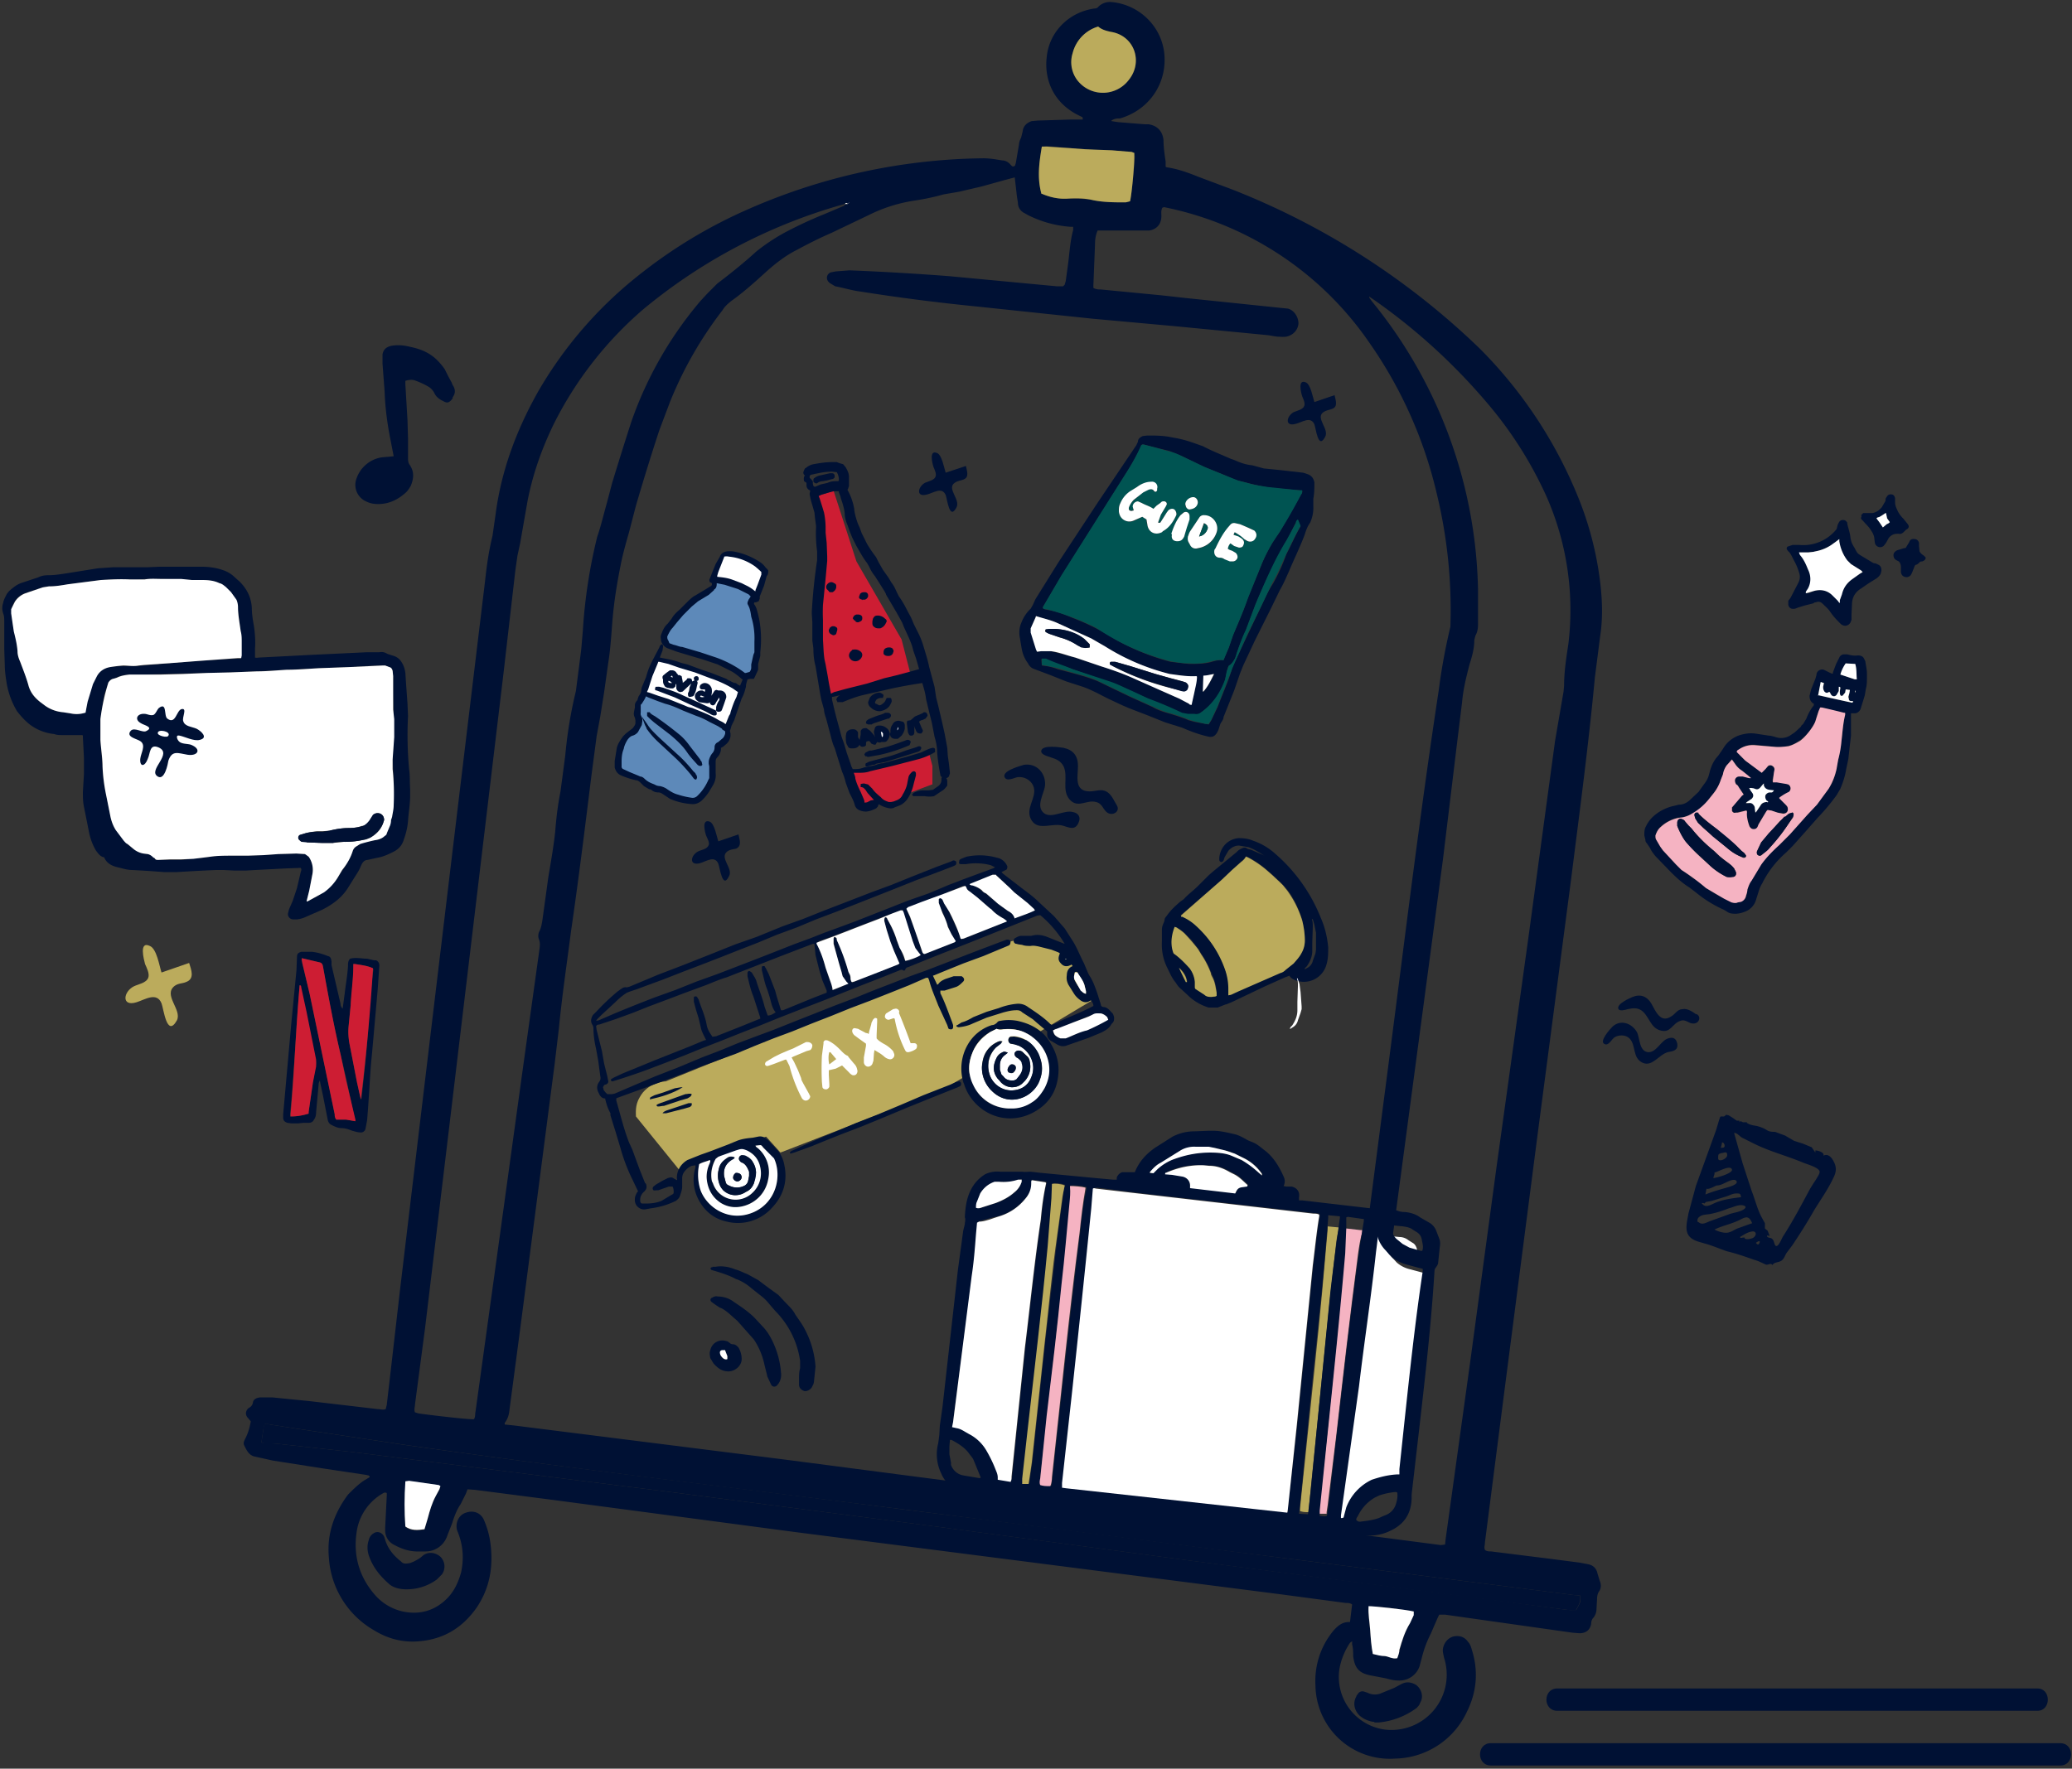 <svg height="333" width="390" xmlns="http://www.w3.org/2000/svg"><rect width="100%" height="100%" fill="#333333" stroke="none"/><g fill="none" fill-rule="evenodd"><g fill-rule="nonzero"><path d="m175.5 147.7v-3.5l-.7-2.7-15 4-4.3-14.5 16-3.6-1.8-7-8.5-14.7-4.3-13.3-4.3 1.4 2.8 8.4-1.4 14.7 2 18.1 7 17.2 2.6-1.4 2.4.9 3.4-2.5 4-1.5z" fill="#cd1d33"/><path d="m119.7 210.2c0-.6-.2-2.1.7-3.6 1.5-2.8 4.6-3 4.9-3l65.1-26.4 4.2-.8 2.8 1.4 4.2 1.6 3.5 5.9.7 2.9-28.4 17-30.5 11.8-2.7-3-10.5 3.6-5.9 2.6z" fill="#bbab5c"/><g><path d="m209.2 22.8 1.3.2 5 .4h.7c1.3.2 2.6 1 2.8 3 0 1.3.2 2.7.4 4v1l.2.1c2.1.3 4 1 6 1.8l6.4 2.4a141.4 141.4 0 0 1 46.6 30 84.6 84.6 0 0 1 18.4 27.8 62.4 62.4 0 0 1 4.2 16.2c.4 3.4.5 6.7 0 10l-1 7.8c-1.2 12.8-2.9 25.5-4.5 38.2l-6.3 48-6.3 48.7-3.6 28c0 .5-.2 1 0 1.4.3.3.8.3 1.2.3l11.2 1.4 5.4.7 1.6.3c1 .2 1.6.8 1.8 1.8l.4 1.3c.3.7.3 1.4-.1 2-.3.4-.4 1-.4 1.5l-.1 1.8c0 .6-.2 1.3-.7 1.8-.2.3-.3.6-.3 1-.2 1.2-1 1.8-2.2 1.8l-1.3-.1-24-3.4h-1.1l-.3.6-1.3 3a21 21 0 0 0 -1.7 4.6l-.4 1.5a4 4 0 0 1 -4 2.7c-.8 0-1.6-.2-2.3-.4l-2.6-.5c-2.4-.4-3.3-1.3-3.6-3.7 0-.7 0-1.5-.2-2.2v-.6l-.4.3c-1 1.5-1.7 3.2-2 5a10 10 0 0 0 8.3 11.3 10.4 10.4 0 0 0 11.4-13.5c-.1-.6-.3-1.1-.2-1.7.2-1.1.9-2 2-2.3 1-.2 2 0 2.7 1 .4.4.6 1 .7 1.4 1.3 4 1 8-.9 11.8a15.2 15.2 0 0 1 -13.5 8.8 14 14 0 0 1 -15-13.8 14.8 14.8 0 0 1 3.4-10.3c.8-.9 1.7-1.7 3.1-1.6l.4-3.3c-.3-.3-.8-.3-1.2-.3l-12-1.6-92-11.8-45.2-6-14.7-1.9-1.4-.1-.3.8-1 2c-.7 1-1.2 2.3-1.6 3.6l-.9 2.3a4.3 4.3 0 0 1 -4.1 3h-1c-2 .1-3.6-.5-5.2-1.4a3 3 0 0 1 -1.4-2.5v-.6l.3-6v-.5c-.4-.2-.6 0-.8.1a10 10 0 0 0 -4.8 6.8c-.8 4.6.3 8.7 3.3 12.2a9.8 9.8 0 0 0 5.3 3.2c3.3.7 6.2-.2 8.5-2.6 1.3-1.4 2-3 2.5-4.8.5-2.4.4-4.8-.5-7.2l-.3-.8c-.3-1.4.4-2.8 1.7-3.2 1.4-.5 2.8 0 3.4 1.4s1 2.8 1.2 4.3c.6 4.4-.1 8.5-2.6 12.2-2.6 3.7-6.1 5.9-10.7 6.3-3 .3-5.9-.4-8.5-2a17 17 0 0 1 -8.6-13.8c-.4-4.4 1-8.3 3.6-11.8 1-1 2-2 3.1-2.7l1-.6c-.1-.4-.4-.3-.6-.4l-8-1.2-9.6-1.5-3.6-.8c-1-.3-1.4-1.2-1.8-2-.3-.5 0-1 .2-1.4.5-1 .8-2 1-3.2l-.5-.6c-.6-.6-.5-1.4.1-1.9.4-.2.7-.5.8-1 .1-.7.7-.9 1.3-1h2.4l7 .7 12.8 1.5c.5 0 1 .2 1.5 0l.2-.8.8-6.9 1.7-14.8a94681 94681 0 0 1 16-133.4c.3-2.8.7-5.7 1.4-8.5l.6-4.2c1.1-8.3 4-15.9 8-23a77 77 0 0 1 18.7-21.7 92.3 92.3 0 0 1 20.8-12.6 112.8 112.8 0 0 1 44.3-9.6c1.2 0 2.3.2 3.5.4.6 0 1.2.3 1.6.8l.3.3c.2.1.6 0 .6-.3l.1-.3.6-3.5c0-.4.2-.9.4-1.3l.3-1.2c.1-1 .8-1.6 1.7-1.9l1.1-.1 6.4-.2h2.1c0-.2 0-.5-.2-.5l-1-.5c-4.6-2.5-6-6.8-5.6-10.6.4-4.8 4.1-8.6 9-9.3.3 0 .6-.1.8-.4.8-.7 1.6-.9 2.6-.8 5.4.6 9.6 5 9.8 10.4s-3.2 10-8.4 11.5c-.5 0-1 0-1.6.4zm-49.6 15.6.2-.2-.2.2c-.2-.2-.4-.3-.6 0a102.1 102.1 0 0 0 -38 19.9 69.4 69.4 0 0 0 -16.7 21.4c-2.3 4.7-4 9.5-5 14.6l-1.4 8-.5 2.3-.4 2.8-2.2 19.1-10.5 87.8-4.3 35.8-1.9 14.4c0 .4-.2.9 0 1.4l.6.2c2 .3 9.6 1.2 10.5 1.1.3-.4.2-1 .3-1.4l4.5-32.6 4.3-31.2 3.2-23c.1-.7.2-1.3 0-2-.3-.6-.2-1.3.1-1.8.3-.7.4-1.4.5-2l1.1-8c.5-3 1-5.8 1.3-8.6.2-2.6.5-5.1 1-7.6l.9-6.8a82.3 82.3 0 0 1 2-12.1l1-7.8.3-3.5a99.1 99.1 0 0 1 2.7-17.7c.7-2 1.2-4.2 1.8-6.3l1-3.8a730 730 0 0 1 3.6-11.5 71.2 71.2 0 0 1 13.1-22.9l1.3-1.4 1.8-1.8c2.5-1.9 5-3.9 7.3-6 1.6-1.3 3.4-2.5 5.2-3.5a77 77 0 0 1 7.7-3.6l3.3-1.4c.2-.1.5-.1.5-.4zm98.2 17.4-.1.2.5.7a88.5 88.5 0 0 1 20 54.3v6.5c0 .8-.1 1.5-.5 2.2l-.2.8c0 1.6-.4 3-.9 4.6-.6 2.3-1.2 4.7-1.4 7.1l-.8 6.5-2.8 23.1-4.4 33-6.8 51-3.6 27.2a2286.5 2286.5 0 0 1 -2 13.4c-.4 1-1.4 1.6-2.5 1.5-1-.2-1.9-1.1-2-2.3l.1-1.6 4.5-34 6.6-50.8c3-23.1 5.8-46.2 9.3-69.2a112.5 112.5 0 0 1 2.2-12 93 93 0 0 0 -2.6-25.2 81.9 81.9 0 0 0 -12.6-28.2 61.5 61.5 0 0 0 -38.7-25.6l-.3.1c-.3.5-.2 1-.2 1.6 0 1.5-.9 2.5-2.3 2.7h-9.7c-.4.9-.5 1.8-.5 2.8l-.3 7.5v.5c.5.3 1 .3 1.4.3l11.4 1.1 4.5.5 18.3 1.9 1 .1c1.2.3 2 1.6 2 2.8-.1 1.3-1.1 2.3-2.4 2.5a6 6 0 0 1 -1.1 0c-.8 0-1.5-.2-2.3-.3l-17.6-1.7-15.4-1.4-21.8-2.3a381 381 0 0 1 -21.8-2.8c-1.6-.2-3.2-.7-4.8-1l-1-.6c-.8-.6-.7-1.6.1-2l1-.2 2.6-.2a501 501 0 0 1 18.8 1.1l20.2 1.9h1.2l.3-.3.2-.7.4-2.9c.3-2.2.4-4.5 1-6.7v-.6h-.5a21 21 0 0 1 -8-2.2l-.9-.5c-.6-.4-1-1-1-1.8l-.2-1.3-.4-3.5-1.9.5-4.3 1.2-4.3 1-2.9.5a44 44 0 0 1 -5.7 1.2 29 29 0 0 0 -8.4 2.7l-6.9 3.3c-2.3 1-4.5 2.1-6.7 3.3-2 1-3.8 2.4-5.5 3.9-2.2 2-4.4 4-6.8 5.7-.6.5-1.2 1-1.6 1.7a72.3 72.3 0 0 0 -9.9 17.3l-2 5.3a443.7 443.7 0 0 0 -4.4 14.2l-1.3 5c-.6 2.1-1.2 4.2-1.6 6.3-.6 3-1.1 6-1.4 9s-.4 6.1-.9 9.2l-.8 5.7-.7 4.4-.7 3.8-1 7.6c-1.2 9.7-2.4 19.4-3.8 29-.8 6.2-1.7 12.2-2.3 18.4l-.8 6.7-6.5 50-2 15.1c-.1 1-.3 1.7-.9 2.5v.3l1.9.2 50.8 6.4 73.6 9.6 47.6 6.2 2.3.3.8-.1.1-1 4.6-33.2 5-37 6-43.2 5-36.9 1.6-9.3.1-1.1c0-2.6.4-5.2.8-7.8a53 53 0 0 0 -4.1-27.8 74 74 0 0 0 -11.5-18 112.4 112.4 0 0 0 -21.2-19.2l-.6-.4zm-208.6 215.8.9.1 1.9.1 14.5 1.6 59.6 7.5 49.3 6.4 48.5 6.5 55.6 7.2 15.5 2.1c.6 0 1.1.2 1.7 0 .8-1.5.9-1.6.7-2.7l-1.2-.1-52.5-6.7c-24.3-3-48.5-6.2-72.7-9.3-31.7-4-63.4-7.8-95-12.3l-20-3-5.2-.8c-.3 0-.7-.3-1 0-.3 1-.4 2.2-.6 3.4zm146.8-235.2c1.5.7 3.1 1.1 4.9 1 1.6 0 3.3 0 4.9.3 2 .4 4 .4 6 .4l.9-.2c.3-1.2.8-6.4.9-8.4l-.1-.7-.5-.2c-1.3 0-2.5-.2-3.8-.3-1.6 0-3.2 0-4.9-.2l-7.3-.6-.9.1c-.5 3-.9 5.9-.1 8.8zm10.7-31.4a7 7 0 0 0 -4.8 5c-.5 1.7-.2 3.4.8 5 2.1 3 7 3.6 9.8 0 2.7-3.4 1-8.3-3.4-9-.9-.2-1.7-.4-2.4-1zm50.9 297.4c-.1 1.5.1 3 .3 4.5.1 1.5.2 3 .5 4.5l2.3.4c.7 0 1.4.6 2.3.4l.5-1.6c.4-1.7 1-3.4 1.9-5l.6-1.5.1-.6c-1.7-.5-7.5-1.2-8.5-1zm-177.7-14.4.6-2a17.6 17.6 0 0 1 2.2-5.5l.2-.6-.3-.2-5.6-.8h-.6a50 50 0 0 0 -.1 8.6c1.1.8 2.3.7 3.6.5z" fill="#001134"/><path d="m75.8 299.2c-1-.1-2-.4-2.7-1.1-1.7-1.5-3-3.2-3.7-5.3-.3-1-.3-1.9 0-2.8.1-.5.4-1 .9-1.3.7-.5 1.6-.2 2 .6l.2.6c.5 1.7 1.6 3 3 4.1.4.5 1 .4 1.6.3.7-.2 1.4-.6 2-1l.6-.5c1-.7 2.3-.5 3.2.3.9.9 1 2.3.3 3.3l-1 1a9.6 9.6 0 0 1 -6.4 1.8zm182.9 25c-1-.1-2-.5-2.8-1.2-1-1-1.3-2.4-.6-3.6 0-.2.2-.3.3-.5a1 1 0 0 1 1.2-.4l.6.2c.8.4 1.6.4 2.3.2l2.7-1.1 1.5-.8c.9-.4 1.7-.3 2.6.2 1.1.8 1.5 2.3.8 3.4-.1.4-.4.7-.7 1a14.2 14.2 0 0 1 -7.1 2.7h-.8zm-209.5-52.6.5-3.4c.4-.3.8-.1 1.1 0l5.1.8 20 3c31.7 4.5 63.4 8.2 95 12.3 24.3 3 48.5 6.2 72.8 9.3l52.5 6.7 1.2.1c.1 1 .1 1.2-.8 2.8-.5.1-1 0-1.6-.1l-15.6-2-55.6-7.3-48.5-6.5-49.2-6.4-59.6-7.5-14.5-1.6h-2l-.8-.2z" fill="#001134"/><path d="m196 36.4c-.8-3-.4-5.8.1-8.8h.9l7.3.5 5 .2 3.7.3.5.2v.7c0 2-.5 7.2-.8 8.4l-.8.2c-2 0-4.1 0-6.1-.4-1.6-.4-3.3-.4-4.9-.3-1.8.1-3.4-.3-5-1zm10.7-31.4c.7.6 1.5.8 2.4 1 4.4.7 6.1 5.6 3.4 9a6.1 6.1 0 0 1 -9.8 0 5.6 5.6 0 0 1 -.8-5 7 7 0 0 1 4.8-5z" fill="#bbab5c"/><path d="m257.6 302.4c1 0 6.8.6 8.5 1v.7l-.7 1.5c-1 1.6-1.5 3.3-2 5 0 .6-.2 1-.4 1.6-.9.2-1.6-.3-2.3-.4-.8 0-1.5-.2-2.3-.4-.3-1.5-.4-3-.5-4.5s-.4-3-.3-4.5zm-177.6-14.5c-1.4.2-2.6.3-3.7-.5-.2-2.8-.2-5.6 0-8.5l.7-.1 5.6.8.3.2-.2.6-.7 1.3c-.7 1.3-1.1 2.7-1.5 4.2l-.6 2zm79.6-249.5.2-.3v.1l-.2.1zm-.6.1c.2-.4.4-.3.6-.1h-.6z" fill="#fff"/></g><path d="m238.2 161.3-.2-.2c-1-.6-1.9-1.2-3-1.6l-1.8-.3c-.8 0-1.5.4-2 1l-.7 1.2-.2.6c-.1.2-.3.3-.4.3-.2 0-.4-.2-.4-.4v-.4c.2-2 1.6-3.5 3.6-3.7 1 0 1.9.1 2.8.5 1.5.5 3 1.4 4.2 2.5a31.1 31.1 0 0 1 8.5 12c.8 1.8 1.2 3.6 1.4 5.5 0 1.1 0 2.2-.3 3.2a4.4 4.4 0 0 1 -6 3c-.4-.2-.8-.4-1-.8l-.8.3-3.8 1.7-6.3 3-1 .4h-.1l-1.5.6h-1.7a9.8 9.8 0 0 1 -3.7-2.1l-.2-.2-1.3-1.2c-.4-.3-.7-.7-1-1.2-.7-.8-1.1-1.8-1.6-2.8-.8-1.6-1.1-3.3-1-5v-2.2c0-.5.2-1 .4-1.4l.1-.4c0-.4.3-.6.5-.9.7-1 1.5-1.7 2.4-2.5l.7-.5c.8-.9 1.8-1.6 2.7-2.5l2-2 .8-.7 4.5-3.7c.3-.4.8-.6 1.3-.8h.4c.3.3.7.3 1 .4l2.3 1 .4.2zm8.7 11.7c.2.5.2 1 .2 1.5l-.1 3v1.5c0 1.1-.4 2-1 2.9l-.4.4v.2l.7-.4c.4-.3.7-.7.8-1.2l.5-1.4.1-.7v-.5-2.7l-.3-1.5-.3-1s-.1-.1-.2 0zm-15.7 14.3.5-.1 1.3-.6 8-3.5c.4-.1.7-.3 1-.6l1.5-1.2c.6-.6 1.1-1.2 1.5-2 .4-.7.6-1.5.6-2.3 0-1.3-.2-2.6-.5-3.8-.6-2-1.5-4-2.8-5.7l-.8-.9-.6-.6-1.5-1.4-.8-.7a18.7 18.7 0 0 0 -3.8-2.6l-.3-.1c-.2.4-.5.7-.9 1l-1.6 1.5-2 1.9-7.4 6.4-.4.3.1.1.2.1c1 .4 1.8 1 2.6 1.7l2.2 2.3a20 20 0 0 1 3.3 6c.4 1.1.7 2.2.7 3.4v1.4zm-6.2-1.3.2.2 1.6 1.1c.4.3 1 .4 1.5.4.2 0 .5 0 .7-.3v-.5a9 9 0 0 0 -.6-2.8 17 17 0 0 1 -.4-1c-.5-1.1-1-2.3-1.8-3.4l-.6-1-1.3-1.7-1.2-1.2a8 8 0 0 0 -1.6-1.2h-.3a7.8 7.8 0 0 0 -.3 5c1.2.6 2.2 1.6 3 2.6.3.3.4.7.6 1 .2.5.4 1 .4 1.6v1.2zm-3-3.8a65.6 65.6 0 0 0 1.4 2.7h.1c-.2-1.1-.7-2-1.5-2.7zm-87.9 56.3h.6c1.2-.2 2.5 0 3.7.5.8.2 1.5.6 2.3.9l2 1.1 2 1.5 1.8 1.3 1.6 1.7c.6.6 1.2 1.2 1.6 2 .6.9 1.3 1.8 1.8 2.8a17.5 17.5 0 0 1 2 7l-.3 2.9-.1.4-.3.6c-.3.5-1 .8-1.4.7-.6-.2-1-.6-1-1.2v-1.1c0-.7 0-1.3.2-2v-1.4a16.7 16.7 0 0 0 -4.7-9.4l-1.2-1.4a8 8 0 0 0 -1.3-1.3l-1.9-1.5a9.5 9.5 0 0 0 -2.7-1.7l-.3-.1c-1.3-.7-2.6-1.1-3.9-1.5l-.7-.2-.2-.3.2-.2h.2z" fill="#001134"/><path d="m144.4 259-.5-2a13.5 13.5 0 0 0 -2-4.8l-3.1-3.5-1.7-1.5c-.5-.4-1-.8-1.6-1a22.6 22.6 0 0 1 -1.6-1.1c-.3-.3-.2-.7.2-.8.3-.2.6-.3 1-.2 1 0 2.1.3 3 1 1.5 1 3 2 4.2 3.3l1.2 1.3c.7.7 1.3 1.6 1.8 2.6a16.5 16.5 0 0 1 1.7 6.1 3 3 0 0 1 -.4 2l-.4.5c-.4.3-.9.2-1.1-.3l-.7-1.5zm-10.7-3.3c-.1-.5-.2-1 0-1.5a2.3 2.3 0 0 1 3-1.7c.3 0 .4.2.6.3.2.2.4.3.7.3.4 0 .7.3 1 .6.4.7.6 1.4.6 2.2 0 1.2-1.2 2.3-2.5 2.3-1.2 0-2-.6-2.8-1.5zm2.8-1.4h-.2c-.1-.1-.3-.1-.4 0-.2 0-.3 0-.3.3 0 .5.2 1 .6 1.2.2.1.4.2.6 0 .2-.1.2-.4 0-.6l-.3-1z" fill="#001134"/><path d="m259.5 230.9.3.2v.4l.5 2.2c.2 1 .7 2 1.4 2.7l1.2 1.3c.8.7 1.7 1.1 2.6 1.3l3 .8v.4c-1.6 9.1-2.6 18.2-3.7 27.4l-1 9.3-.2.8-.5.1c-1.5.2-3 .6-4.5 1.1h-.1a9.7 9.7 0 0 0 -4.6 5.2l-.4 1.4v.5h-1.1v-.7l3.4-24.3c1-8.5 2.3-16.9 3.2-25.3.2-1.5.4-3 .4-4.5v-.3z" fill="#fff"/><path d="m249.7 285h-1.4v-.5-.5l1.4-13c1.1-11.1 2.3-22.2 3.2-33.2.2-1.5.2-3 .3-4.6v-1.9h.3l2.6.3h.3v.4c-.4 1.4-.6 2.8-.8 4.2-1.5 11.4-2.8 22.8-4.1 34.2l-1.6 13-.2 1.3z" fill="#f5b3c2"/><path d="m246.3 284.7c-.6 0-1 0-1.6-.2v-.6l2-19.2c1-9.6 2-19.1 2.8-28.7l.4-4.5v-.6l2.1.2v.3c-.3 1.1-.5 2.3-.6 3.5l-1.1 9.9-3.6 35.6z" fill="#bbab5c"/><path d="m266.8 237.3h-.3l-2-.6c-.5-.2-.9-.4-1.2-.7l-1-.8a4 4 0 0 1 -1.2-2.5h.4l1.9.2c.6 0 1.2.2 1.7.6l.8.5c.4.2.7.7.8 1.2.2.7.3 1.3.1 2z" fill="#fff"/><g><path d="m213.6 220.7c.8-2 2.1-3.4 3.8-4.6l3.3-2.1c1.4-.7 2.7-1 4.2-1l2.5-.1h1c1.2 0 2.5.3 3.8.6 1 .2 1.8.7 2.7 1.2l1.2.5c.8.4 1.4 1 2.1 1.5 1.6 1.3 2.6 3 3.4 4.8.3.6.3 1.2 0 1.8l.5.1h1c1 .2 1.6 1 1.4 2v.6h.6l12.9 1.5h1.5c1.1 0 2.3 0 3.4.4.5.2 1 .3 1.6.3 1 .1 2 .4 2.8 1l1.9 1.1c.6.4 1 1 1.2 1.6l.5 1.3c.2.5.2 1 .1 1.6l-.3 2.9c0 .3-.2.6-.4.9-.2.2-.3.5-.3.8-.6 9.7-1.7 19.4-2.8 29l-1.5 13v.8c-.1 2.8-1.4 4.8-4 6-1.4.7-3 1-4.6.9h-2.8l-10.1-1.1-36.2-4-13.6-1.6-4.2-.6a3 3 0 0 0 -.8 0l-1.3-.1-1.3-.2c-1 0-2-.1-3-.4l-2.4-.5-.9-.2a4.9 4.9 0 0 1 -3.3-2.9 8.3 8.3 0 0 1 -.6-5.8l.2-1.5.1-1.8.5-3.5 2.9-25.8 1-7.4.3-1.2c0-.4.2-.9 0-1.3.1-1.8.3-3.5 1.1-5.1a7.2 7.2 0 0 1 2.7-3c.8-.4 1.8-.6 2.8-.5h4.2c.5.1 1 0 1.6 0l1.7.2 10.5 1 3.3.3h.7v-.4c.2-.5.5-.8 1-1zm-13.6 59.3.7.1 41.7 4.6v-.6l1.8-16 3-30c.4-3 .7-6.1 1.2-9.1v-.4c-.3-.2-.7-.2-1-.2l-33.1-3.8-7.8-1-.7.1-.3 3.7-1.3 13.2-2.3 22.2-1.8 16.3zm-20.7-11.4.9.2c.6.1 1 .4 1.5.6l.7.5a8 8 0 0 1 3.3 3c.7 1.2 1.3 2.4 1.8 3.7l.4 1.4v.5c.4 0 .8 0 1.2.2l1.2.3.2-1 2.5-24.3c1-8.1 1.8-16.2 3-24.2.2-2.3.5-4.6 1-6.8v-.2l-1.4-.2-1.3-.2v.1l-.1.4c0 1.2-.4 2.2-1.2 3a10 10 0 0 1 -4.8 3.3 56.4 56.4 0 0 0 -3.8 1l-.4.2c0 .7 0 1.5-.2 2.2-.2 2.6-.4 5.2-.8 7.8l-3.6 27.4v1zm79-39v.4c0 1.5-.2 3-.4 4.5-.8 8.6-2 17.2-3 25.8l-3 24.8v.6c.4.1.7.2 1 0l.1-.4.4-1.5a9.5 9.5 0 0 1 4.8-5.2c1.5-.5 3-.9 4.7-1h.5v-1l1-9.4c1-9.3 2-18.6 3.4-27.9v-.4l-3-.8c-1-.3-2-.7-2.8-1.4l-1.3-1.4a6.1 6.1 0 0 1 -1.5-2.8l-.5-2.2-.1-.4zm-56.7-6.4-.1.1v3.1l-1.6 15.3-2.8 24.8-1.3 11.8v1.3l1.7.1h.4l.2-1.6c1.7-15.4 3.3-30.7 5.2-46 .3-2.9.6-5.6 1.2-8.3v-.3a10 10 0 0 0 -3-.3zm48.1 62.3.1-.3.2-1.4 1.6-13.7c1.4-12 2.7-23.9 4.4-35.8l.7-4.4v-.4h-.2l-2.8-.4-.3.1v2l-.2 4.8c-1 11.6-2.2 23.1-3.4 34.7l-1.4 13.7v1c.4 0 .9.2 1.3 0zm-3.5-.4.5-4.4 3.7-37.4a574 574 0 0 1 1.8-14v-.3l-2.2-.2v.5l-.4 4.7c-.8 10-2 20.1-3 30.2l-2 20.1-.1.7zm-52.5-5.8.2-1.3.4-2.7 2.4-22.3 2.4-20.6 1-7.3c0-.7.2-1.4.4-2-.6-.3-1.8-.4-2.4-.3l-.1 2.8-.7 9c-1.1 11.5-2.5 23.1-3.7 34.7l-1 9c0 .3-.2.6 0 1zm41.2-56.1v-.2c-.8-.7-1.5-1.5-2.5-2l-.8-.4a8.6 8.6 0 0 0 -3.8-1.2h-1c-2.5-.2-5 .2-7.2 1.3 0 0-.3 0-.2.3l1.3.1 1.8.3c.9.1 1.5.8 1.5 1.7v.5l8.6 1c.4-.9.6-1 1.5-1.2l.7-.1zm28.1 57.8-.3-.1c-1 .1-2.1.3-3.2.7l-.8.4a8 8 0 0 0 -3.1 3.4c-.1.2-.4.5-.3.8.2.2.4.3.7.3 1.4-.2 2.9-.3 4.2-1l.5-.2c1.1-.4 1.8-1.2 2.1-2.3.2-.7.3-1.3.2-2zm-79.2-53.6c.5.2.9 0 1.2-.1l2.5-.8a10 10 0 0 0 3.5-2 4 4 0 0 0 1.3-2v-.5l-.6.1c-1.2.4-2.4.5-3.6.4h-.8c-1.2.4-2.1 1.1-2.8 2.2l-.5 1.5c-.2.4-.3.8-.2 1.2zm.8 50.8-.2-.5-1.1-2.7c-.2-.5-.5-.8-.8-1.2-.8-1.2-2.1-2-3.4-2.7h-.3l-.1 1.2v1.5l.3 1.6v.4a3 3 0 0 0 2.4 2l3 .5zm83.1-42.7c.3-.8 0-1.5-.1-2.2a2 2 0 0 0 -.9-1.3l-.8-.5c-.5-.4-1.2-.5-1.8-.6l-2-.2h-.4c.2 1 .5 2 1.2 2.6l1.1.9 1.3.7 2.1.6zm-30.1-14.2v-.3a8.8 8.8 0 0 0 -3.5-3l-1.7-.8c-.5-.2-1-.5-1.7-.6l-2.1-.5-1-.1h-2.6c-1 0-2 .1-2.8.6l-3.7 2.3c-.8.4-1.4 1-2 1.7l-.1.2c.2.2.5.1.7 0l.7-.7c1-.8 2-1.5 3.2-1.9 2.2-.8 4.5-1.3 6.9-1.2 1.3 0 2.7.1 4 .6l1.7.8c1.2.6 2.2 1.3 3.1 2.2l.8.7z" fill="#001134"/><path d="m199.9 280v-.8l1.8-16.3a4688 4688 0 0 0 3.7-35.4l.3-3.7c.2-.2.5 0 .7 0l7.8.9 33 3.8c.4 0 .8 0 1.1.2v.3c-.5 3-.8 6.1-1.2 9.2l-3 30-1.7 16-.1.6-41.7-4.6-.7-.1zm-20.7-11.3.2-1 3.5-27.5c.4-2.6.6-5.2.8-7.8l.2-2.2.4-.2c.7 0 1.3-.2 2-.4a68 68 0 0 1 1.8-.6 10 10 0 0 0 4.8-3.2c.8-.9 1.2-1.9 1.2-3v-.4l.1-.2 1.3.2 1.3.2.1.2c-.5 2.2-.8 4.5-1 6.8-1.2 8-2 16.1-3 24.2l-2.5 24.2c0 .4 0 .7-.2 1l-1.2-.2-1.2-.2v-.4c0-.6-.2-1-.4-1.5a25 25 0 0 0 -1.8-3.7 8 8 0 0 0 -3.2-3l-.7-.4c-.5-.3-1-.6-1.6-.7z" fill="#fff"/><path d="m201.5 223.3c.5 0 2.1.1 2.8.3v.2c-.5 2.8-.8 5.5-1.1 8.3-2 15.3-3.5 30.7-5.2 46 0 .6-.1 1.2-.3 1.7h-.3c-.5 0-1 0-1.6-.2-.2-.4-.1-.8 0-1.3l1.2-11.7c1-8.3 2-16.5 2.8-24.8.6-5 1-10.2 1.5-15.3.1-1 .2-2 .1-3v-.2z" fill="#f5b3c2"/><path d="m193.6 279.4h-1.2v-1l1-9c1.3-11.6 2.7-23.1 3.8-34.8l.7-9 .1-2.7c.6-.1 1.8 0 2.4.3l-.4 2-1 7.3c-1 6.9-1.6 13.7-2.4 20.6l-2.4 22.3-.4 2.7z" fill="#bbab5c"/><g fill="#fff"><path d="m234.8 223.3-.1.1-.7.1c-.9.1-1.1.3-1.5 1.2l-8.5-1v-.5c0-.9-.7-1.6-1.6-1.7l-1.8-.3-1.3-.1c0-.3.1-.3.2-.3 2.3-1 4.7-1.5 7.1-1.4l1 .1c1.5 0 2.7.5 3.9 1.2l.8.4c1 .5 1.7 1.3 2.5 2zm-51.1 4.1c0-.4 0-.8.2-1.2l.6-1.5c.6-1 1.5-1.8 2.7-2.2h.8c1.2.1 2.4 0 3.6-.4h.7v.4a4 4 0 0 1 -1.4 2c-1 .9-2.2 1.5-3.5 2l-2.5.8c-.3.1-.7.3-1.2.1z"/><path d="m237.5 221.3-.8-.7c-1-.9-2-1.6-3-2.2l-1.9-.8c-1.2-.5-2.6-.6-4-.6-2.3 0-4.5.4-6.7 1.2-1.2.4-2.3 1.1-3.2 1.9l-.8.8-.7-.1.1-.2c.6-.7 1.2-1.3 2-1.7l3.7-2.3a5 5 0 0 1 2.8-.7h2.5l1 .2 2.1.5 1.8.6 1.6.8a8.8 8.8 0 0 1 3.5 3z"/></g></g><path d="m231.2 187.3v-1.3a11 11 0 0 0 -.6-3.4 20 20 0 0 0 -5.5-8.3 9.2 9.2 0 0 0 -2.6-1.7h-.2v-.2l.3-.3 7.3-6.4 2-1.9 1.7-1.5c.4-.3.7-.6.9-1l.3.1a18.7 18.7 0 0 1 3.8 2.6l.8.7 1.5 1.4.6.6.8 1a19 19 0 0 1 2.8 5.6c.3 1.2.5 2.5.5 3.8 0 .8-.2 1.6-.6 2.3-.4.8-1 1.4-1.5 2l-1.5 1.2c-.3.3-.6.5-1 .6l-8 3.5-1.3.6-.5.1zm-6.3-1.3v-1.1a5 5 0 0 0 -1-2.6c-1-1.1-1.9-2-3-2.8-.3-.7-.4-1.4-.4-2.2a8 8 0 0 1 .6-2.8l.3.1c.6.4 1.1.7 1.6 1.2a41.8 41.8 0 0 1 2.5 2.9l.6 1a16 16 0 0 1 1.8 3.5c0 .3.2.6.4 1 .4.8.5 1.7.7 2.7v.6c-.3.2-.6.1-.9.2-.5 0-1 0-1.4-.4l-1.7-1.1z" fill="#bbab5c"/><path d="m244 184.2c.2 0 .3 0 .3.2l.3.9.2 1.5.2 2.7v.5l-.2.7-.5 1.4a2 2 0 0 1 -.8 1.2l-.6.4c-.2 0-.1-.2 0-.2 0-.2.2-.3.3-.4.6-.9 1-1.8 1-2.9v-1.6l.1-3c0-.4 0-1-.2-1.4z" fill="#fff"/><path d="m221.9 182.2c.8.8 1.4 1.6 1.5 2.7h-.2a65.6 65.6 0 0 1 -1.3-2.7z" fill="#bbab5c"/><path d="m244 184.2h.1zm-107.5 70.1.4 1v.6c-.3.1-.5 0-.7-.1-.4-.3-.7-.7-.7-1.2 0-.2.2-.4.4-.4h.6z" fill="#fff"/><g><path d="m219.8 82.2 1.1.2a21.5 21.5 0 0 1 3.5.9l2 .7c1.7.9 3.5 1.6 5.3 2.4l.6.2c1.1.5 2.2.9 3.4 1l2.2.6 3 .3 4.4.5.9.3c.7.3 1 .7 1.2 1.5 0 1 0 2.1-.2 3.1v1.4a6.8 6.8 0 0 1 -.6 3.1c-.5.7-.8 1.5-1 2.2-.9 2.4-2 4.6-3 7-.5 1.1-1 2.3-1.7 3.5l-1.7 3.5-3 6-2.2 4.7-.6 1.5-1.1 3.2-2 5c0 .5-.4.9-.6 1.3l-.2.6c-.1.4-.3.9-.6 1.3-.4.5-.8.6-1.4.5-1.8-.4-3.4-1-5-1.7l-3.2-1-3.5-1.4-2.6-1c-1.6-.6-3.2-1.4-4.7-2.1-1.6-.8-3-1.6-4.7-2.2l-3.1-1-3-1.2-3.2-1.2a2 2 0 0 1 -1-1c-.6-.8-1-1.7-1.2-2.8l-.4-2.4c-.1-.9 0-1.7.4-2.6a7 7 0 0 1 1.7-2.5l.4-.7.5-1.1 4.3-6.9 7.5-11.4 7.2-10.7c.1-.3.3-.5.3-.8.1-.5.5-.7.9-.9l.8-.1c1.3 0 2.6 0 3.9.2zm10.5 42 1-2.3.8-2.4c1-2.3 2-4.6 2.8-7l2.5-6.1a28.7 28.7 0 0 1 3.5-6.3l4-7c.1-.2.3-.4.2-.7l-.6-.1-4.9-.4-.8-.1a51 51 0 0 1 -4.1-.9l-1.6-.4c-.9-.2-1.7-.6-2.5-1l-4-1.6-4.1-2-2.4-1-2.5-.6-2.3-.6h-.3l-.1.1c-.9 2-2 3.8-3.1 5.6l-12 19-3.5 5.9v.2c.2.2.4.2.7.3 1.2.2 2.4.5 3.6 1l1.2.5a46.2 46.2 0 0 1 8.5 4.3 44.8 44.8 0 0 0 10 4l3.5.4c1.4 0 3 0 4.3-.4.7-.2 1.4-.4 2.2-.3zm-5 3.2h-.2c-1.7 0-3.3-.3-5-.5l-.7-.2a41.4 41.4 0 0 1 -11.4-5l-2.6-1.5-6.6-3c-1.2-.5-2.5-.8-3.8-1.2l-.1.2-.8 2.1a97 97 0 0 0 1 4l.1.4.8-.1h1.8l4.5 1.2 5.1 1.7c2 .6 3.8 1.3 5.7 2.1l8.1 3.6.7.3 1.9 1c.1.1.2.2.5.2v-.5l.5-1.8zm-29.2-2.1.7.1c.8.1 1.5.3 2.3.6l3.4.9c1.4.4 2.8.8 4.2 1.4l5.8 2.8 4.4 2c1 .6 2.2 1 3.4 1.3 1.2.4 2.3.7 3.4 1.2l1.1.3a106.9 106.9 0 0 0 2.7.5l.5-.8 1.2-2.5c.9-2.4 2-4.8 2.7-7.2l.5-1.2 2.4-5.1 2.8-5.9c.6-1.3 1.2-2.6 2-3.8a33.7 33.7 0 0 0 2.5-5.5c.9-1.7 1.7-3.6 2.7-5.3l-.5-1.2c-.3.2-.3.5-.5.7-.6 1.1-1 2.2-1.7 3.3-2 3.5-3.7 7.1-5.3 10.8l-.5 1.2-1.8 4.8c-.6 1.4-1.3 2.9-1.7 4.4l-.4 1c-.2.4-.5.9-1 1.2a1 1 0 0 0 -.3.4l-.2.9-.3 1.4a12 12 0 0 1 -4.6 6.2c-.3.3-.7.4-1.2.4h-1.2c-.4 0-.8-.2-1.1-.3l-6.3-2.7-3.1-1.4c-1.4-.6-2.7-1.3-4.2-1.7l-7-2.5c-1.6-.6-3.3-1-5-1.8l-.4-.1h-.5zm30.3 4.9h.2c.8-1 1.3-2 2-3.3l-2 .4c-.2 1-.1 2-.2 2.9z" fill="#001134"/><path d="m230.3 124.3c-.8-.1-1.5 0-2.2.2-1.4.4-2.9.5-4.3.4-1.2 0-2.3-.2-3.5-.4a44.8 44.8 0 0 1 -14-6.3 48 48 0 0 0 -9.3-3.5c-.3 0-.5 0-.7-.2v-.2l3.5-6 12-19c1.1-1.7 2.2-3.6 3-5.5l.2-.1h.3l2.3.6 2.5.7c.9.2 1.6.5 2.4.9l4.2 2 3.9 1.6 2.5 1 1.6.4c1.3.4 2.7.6 4 .8l1 .1 4.8.5h.6c0 .4 0 .6-.2.8a99.9 99.9 0 0 1 -4 7l-1.4 2.1c-.8 1.4-1.5 2.7-2.1 4.2l-2.5 6.2c-.8 2.3-1.8 4.6-2.8 7l-.8 2.3zm-17-28.2h-.3c-.5 0-.6-.2-.5-.6.2-.5.5-1 1-1.4l1.6-1.4 1-.5c.4-.1.8-.2 1 .2.3.3.6.2.7-.1v-.3c.1-.7-.4-1.2-1.1-1.2-1 0-1.9.3-2.7.9l-1.3.9a5 5 0 0 0 -1.8 2.1c-.3.5-.4 1-.3 1.6.1.8.5 1.5 1.4 1.8.5.2 1 .1 1.4 0l1.6-.8.8.5c0 .4 0 .8.2 1.2.3 1.3 1.5 1.8 2.7 1.2l.2-.2a6.9 6.9 0 0 0 2.5-3c.1-.4 0-.9-.4-1-.3-.3-.8-.2-1 .1l-.4.4-.5.8-.7 1-.3.2v-.2c0-.5.2-1 .4-1.4l.9-1.5.2-.4a.5.5 0 0 0 -.7-.6c-.2 0-.3.2-.5.3l-.7.5-.6.7c-.7-.6-1.5-.8-2.2-1.2a2 2 0 0 0 -.6-.2c-.6-.1-1 .3-1 1zm19 4.1c.8.4 1.4.7 2 1.3 0 .2.3.3.5.4.5.2 1 0 1.4-.4s.4-1.1 0-1.5l-.8-.5-2-.8-.9-.2c-.5 0-.8 0-1.1.5a21 21 0 0 0 -2.7 4.5c-.3.8.1 1.5 1 1.5.3 0 .6.2.8.3.4 0 .7.2 1 .3l.5.1c.4 0 .7-.2.9-.5.1-.4 0-.8-.2-1l-.6-.4c-.3-.1-.7-.2-1-.5 0-.4.2-.7.5-1l.7.5.9.3c.4 0 .7-.1.8-.4.2-.4.2-.7 0-1a2 2 0 0 0 -.9-.6l-.8-.4v-.1zm-8.7.8c0 .7 0 1 .3 1.4l.1.2c.3.6.9.8 1.5.7 1.7-.4 3-1.4 3.5-3 .6-1.6-.7-3.2-2.3-3.3-.5 0-.8.1-1 .5l-1.6 2.4-.5 1zm-3-.4c-.2.8.2 1.2 1 1.3.7 0 1-.3 1.3-.9l.2-.7.2-1 .5-1.5.1-.6c0-.7-.6-1-1.2-.7l-.5.5c-.8 1-1.3 2.2-1.6 3.4zm2.5-5.7v.4c.2.4.6.7 1 .6.6-.1 1-.4 1.3-1a.9.9 0 0 0 -.8-1.3c-.7 0-1.4.6-1.5 1.3z" fill="#005452"/><path d="m225.3 127.4c0 1-.3 2-.5 3l-.4 1.8-.1.5c-.2 0-.4 0-.5-.2l-1.9-1-.7-.3-8.1-3.6c-1.8-.8-3.8-1.5-5.7-2.1l-5-1.7c-1.6-.4-3-1-4.6-1.2h-1.8l-.8.1-.2-.4-1-3.2v-.8l.9-2 .1-.3c1.3.4 2.6.7 3.8 1.2l6.6 3 2.6 1.5a41.7 41.7 0 0 0 12.2 5.2c1.6.2 3.2.5 5 .4zm-15.4-2.8h-.8s-.2 0-.2.2v.3l.7.4a50.3 50.3 0 0 0 13.2 4.6c.4 0 .7-.2.8-.6.2-.4 0-.7-.4-1l-.5-.2-2.3-.6-2.9-.8-4.8-1.5zm-4.8-2.7v-.6l-1-1a10.4 10.4 0 0 0 -5.6-1.9h-1l-.6.1c-.2.1-.3.4 0 .5l.5.3 2 .7c1.2.3 2.4.8 3.4 1.5l.7.3.8.2z" fill="#fff"/><path d="m196.1 125.3v-1.3h.8c1.7.8 3.4 1.3 5 2l7 2.3c1.5.5 2.8 1.2 4.2 1.8l3 1.4c2.2.8 4.3 1.7 6.4 2.7l1.1.2h1.2c.5.1.9 0 1.3-.3 2.2-1.6 3.6-3.7 4.5-6.2l.3-1.5.3-.8c0-.2.1-.3.3-.4.4-.3.7-.8 1-1.3l.3-1c.5-1.4 1-2.9 1.7-4.3l1.8-4.8.5-1.2c1.6-3.7 3.2-7.4 5.3-10.8l1.8-3.3c0-.3.1-.5.4-.7l.5 1.2c-1 1.7-1.8 3.5-2.7 5.3l-.9 2a33 33 0 0 1 -1.7 3.4l-1.9 4-2.8 5.7a684.4 684.4 0 0 0 -2.8 6.3l-2.8 7.2-1.2 2.6-.5.8h-.5l-2.2-.5-1-.3c-1.2-.5-2.3-.9-3.5-1.2s-2.3-.8-3.4-1.3l-4.4-2-5.8-2.8c-1.3-.6-2.7-1-4.2-1.4l-3.4-1-2.3-.5-.7-.1z" fill="#005452"/><path d="m226.4 130.2.1-3c.7 0 1.3-.2 2-.3-.6 1.2-1.1 2.3-2 3.3zm-13-34.1-.2-.7c0-.6.5-1 1-1l.7.3c.7.4 1.5.6 2.2 1.1l.6-.6.7-.5c.2-.2.3-.3.5-.3.4-.1.8.2.7.6l-.2.4-.9 1.5-.5 1.4v.1c.2.1.3 0 .4 0l.7-1.1.5-.8.3-.4c.3-.3.8-.4 1.1-.2s.5.7.4 1.1l-.2.4c-.5 1-1.2 2-2.3 2.6l-.2.2c-1.2.6-2.4.1-2.7-1.2l-.2-1.2-.8-.5-1.6.7a2 2 0 0 1 -1.4.1c-.9-.3-1.3-1-1.4-1.8 0-.6 0-1 .3-1.6a5 5 0 0 1 1.8-2.2l1.3-.8c.8-.6 1.7-1 2.7-1a1 1 0 0 1 1.1 1.3v.3c-.1.3-.4.4-.6.1-.3-.4-.7-.3-1-.2l-1 .5-1.8 1.4c-.4.4-.7.9-.9 1.4-.1.4 0 .7.5.7zm19 4.1-.2.4v.1l.9.3c.3.2.7.4.9.7s.2.6 0 1c-.1.3-.4.4-.8.4l-.9-.3-.7-.5c-.3.3-.4.6-.5 1 .3.3.7.3 1 .5l.5.3c.3.3.4.7.3 1-.2.4-.5.6-.9.6h-.5l-1-.4c-.3-.2-.5-.3-.9-.3-.8 0-1.2-.7-1-1.5l.2-.3c.7-1.5 1.5-3 2.6-4.2.3-.4.6-.6 1.1-.5l.9.2a52 52 0 0 1 2.7 1.2c.5.5.5 1.1.1 1.6-.3.5-1 .6-1.5.3l-.5-.3c-.5-.5-1.1-.9-1.8-1.3zm-8.8.8c.1-.2.2-.7.5-1.1l1.6-2.4a1 1 0 0 1 1-.5c1.6 0 2.8 1.7 2.3 3.2a4.4 4.4 0 0 1 -3.5 3c-.6.2-1.2 0-1.5-.6l-.1-.2c-.3-.5-.4-.7-.3-1.4zm3-2.5-.9 2.5a2 2 0 0 0 1.5-1.2c.3-.5.1-1-.6-1.3zm-6.1 2.1v-.2c.4-1.2.9-2.4 1.7-3.4l.6-.5c.5-.3 1.1 0 1.1.7v.6l-.5 1.5-.3 1-.2.7c-.3.6-.6.9-1.3.9-.8 0-1.2-.5-1-1.3zm2.6-5.6c0-.8.8-1.4 1.5-1.4.6 0 1 .7.8 1.3s-.7.9-1.4 1c-.3.1-.7-.2-.8-.6l-.1-.4z" fill="#fff"/><path d="m209.9 124.6 2.8.8 4.8 1.5 2.8.8a89.6 89.6 0 0 1 2.9.8c.4.3.5.6.4 1 0 .4-.4.7-.8.7l-.5-.1-5-1.5a51 51 0 0 1 -8.4-3.5v-.3l.2-.2zm-4.8-2.7-.8.1-.8-.1-.7-.4a12 12 0 0 0 -3.3-1.5l-2.1-.7-.6-.3v-.5l.8-.1h.9c2 .1 4 .6 5.6 1.9l1 1z" fill="#001134"/><path d="m226.6 98.5c.7.4.9.8.6 1.3a2 2 0 0 1 -1.5 1.2l1-2.5z" fill="#005452"/></g></g><path d="m210.2 151.6c-.5-.8-1-2.1-2-2.6s-2 0-3.1 0c-3 0-2.2-2.9-2.2-4.8s-.9-3-2.7-3.4c-.7-.1-3.9-.6-4.2.5-.2.8 1.3 1.1 1.8 1.3 1 .3 1.9.7 2.4 1.7.9 2-.4 4.4 1.1 6.2 1.6 1.8 3.2 0 5 .5 1.3.3 1.3 1.6 2.3 2.1s2.3-.4 1.6-1.5m-21-5.1c.6.7 2-.3 2.7-.2 1.2 0 2.4.8 2.7 2 .5 2.1-1.8 4-.4 6.2 1.3 2 4 .3 6 1 1 .3 2.2.9 2.8-.6.5-1 0-1.8-1-2-1.7-.5-4 1.3-5.5.2-1.6-1.3 0-3.6.2-5.2.2-2.3-1.6-4.3-4-3.9-.6.2-4.5 1.2-3.5 2.5" fill="#001134"/><path d="m139 157.1-3.8 1.3c-.3-.9-.7-3.3-1.6-3.7-1.6-.6-.9 2-.7 2.6.2.5.7 1.3.5 1.8-.3.8-1.4.9-2 1.2-1.5.8-1.7 2.8.4 2.2 1.1-.3 2.7-1.5 3.4.1.3.8.8 4.9 2 2.4.9-1.5-1.9-3.5-.3-4.7.6-.4 1.1-.4 1.6-.5 1.2-.5.7-1.7.5-2.7m42.9-69.4-3.9 1.3c-.3-.9-.7-3.3-1.6-3.7-1.6-.7-.9 2-.7 2.6.2.5.6 1.3.4 1.8-.2.7-1.3.9-2 1.2-1.4.8-1.7 2.8.4 2.2 1.2-.3 2.8-1.5 3.5.1.3.8.7 4.8 2 2.4.9-1.5-1.9-3.6-.3-4.7.6-.4 1.1-.4 1.6-.6 1.2-.4.7-1.6.5-2.6m69.4-13.3-3.8 1.3c-.3-.9-.7-3.3-1.6-3.7-1.6-.7-.9 2-.7 2.6.2.5.6 1.3.4 1.8-.2.7-1.3.9-2 1.2-1.4.8-1.7 2.8.4 2.2 1.2-.3 2.8-1.5 3.5.1.3.8.7 4.8 2 2.4.9-1.5-1.9-3.6-.3-4.7.6-.4 1.1-.4 1.6-.6 1.2-.4.7-1.6.5-2.6" fill="#001134"/><path d="m341.5 132.6-.4-.3c-.4-.4-.5-.8-.5-1.3l.3-1.2.8-2 .2-.7c0-.8.8-1.2 1.4-1l1.2.6c.1 0 .3.2.5.1v-.2l.6-1.6.6-1.2a1 1 0 0 1 1-.6h.5c.7.2 1.4.3 2 .2.6 0 1 .2 1.2.7l.2.4c.1.8.3 1.5.3 2.3v.8c0 .7 0 1.4-.2 2.1l-.2 1.2-.3 1-.5 1.6c-.2.5-.7.8-1.1.8h-.7v4.2l-.2 1.7-.3 2.7-.4 1.9c-.2 1.3-.6 2.5-1.1 3.7l-.7 1.2a40 40 0 0 1 -3.6 4.3l-2.2 2.5-2.5 2.8-1.2 1.2a18.6 18.6 0 0 0 -4.5 5.8 6 6 0 0 0 -.7 1.6l-.5 1.6a3.4 3.4 0 0 1 -2.2 2.2c-.8.3-1.5.4-2.3.3a2 2 0 0 1 -1-.4l-.5-.3a23 23 0 0 1 -5.2-3.2l-1.3-1c-1.3-.8-2.4-1.8-3.5-2.9l-2.9-3c-.4-.5-.8-1-1-1.5l-.6-.9c-.2-.2-.3-.4-.3-.7l-.2-.8c0-.6 0-1.2.3-1.7a6 6 0 0 1 1.4-1.9 8.5 8.5 0 0 1 4-2l.8-.2c.8 0 1.4-.3 2-.8l1.7-1.6 1-1.4c.4-.5.7-1 .9-1.6l.3-1.1c.3-1 .8-2 1.5-2.7l.9-1.3a5.6 5.6 0 0 1 3.2-2.6c1-.3 1.9-.4 2.8-.3l2.6.4c.5 0 1 .2 1.4.3a3.2 3.2 0 0 0 2.6-.3l.9-.6 1.2-1.1c0-.2.2-.3.4-.5l.6-1a9 9 0 0 1 1.4-2.5v-.2zm-15.6 10.4-.9 1.1c-.3.5-.6 1-.7 1.6a10.4 10.4 0 0 1 -1.8 3.7l-.8 1a11 11 0 0 1 -3 2.7c-.7.4-1.4.6-2.1.8h-.7c-1.3.3-2.4.9-3.3 1.7-.5.5-.8 1-1 1.7 0 .3 0 .6.2.9l.7 1.2.5.7 2.4 2.6 1.1 1 2.1 1.6c.9.5 1.7 1.2 2.5 1.8a15 15 0 0 0 3.4 2l1.4.7c.4.2.8.2 1.2.1l.6-.2c.5-.2.8-.5 1-1l.2-1.2c.2-.6.4-1.2.8-1.8l1.8-3c1-1.3 2.1-2.5 3.4-3.6l2-2 3.3-3.7 1.8-2 2.2-3 .6-.9c.4-.9.7-1.8.9-2.8 0-.6.2-1.2.3-1.7.3-1.2.5-2.3.6-3.5.2-1.6.3-3.3.7-5v-.2l-.2-.1c-.6 0-1.1-.2-1.7-.3l-2.5-.7h-.3l-.3.7c-.2.6-.5 1.2-.6 1.9-.4 1.1-1.9 3-3 3.6-.6.4-1.3.9-2.1 1-1 .3-1.8.3-2.7.2l-3.6-.4a4.5 4.5 0 0 0 -3 .9l-.4.4 1.6 1.7.4.3c1 .6 1.8 1.3 2.7 2a33.6 33.6 0 0 1 1.2-1.2c.3-.2.6-.2.8-.1.3.1.4.4.4.7v.5l-.4 1.4v.4h.8l1.8.3.4.2c.5.2.6 1 .1 1.4l-.4.2-1.4.8v.2l.2.2 1 1 .4.6c.1.6-.2 1.1-.8 1l-1.1-.1-1.2-.4-.7-.1-.2.2a19.8 19.8 0 0 0 -1.7 3c-.2.3-.4.4-.7.4-.4 0-.6-.2-.8-.6-.3-.7-.4-1.5-.5-2.3v-.6c-.6 0-1.2.2-1.7.3l-.4.1c-.3 0-.5 0-.6-.3a.7.7 0 0 1 0-.7l.1-.3 1.7-1.9.3-.3-.4-.5-.4-.6c-.2-.3-.3-.6-.6-.8-.3-.3-.3-.6-.2-1 .2-.3.5-.5.8-.5h.6l1.2.4h.4l-.8-.6-1-.8c-.4-.3-.8-.7-1.1-1.2l-.8-1zm3.3 5.4.3.3.4.7c.2.4 0 .7-.2 1l-.3.2-.6.4-.1.3.5-.1c.3 0 .6 0 .8.3.2.2.2.4.3.7l.1.8.3-.3.7-1c.3-.5.7-.7 1.2-.7h.2c0-.2-.2-.2-.3-.3-.2-.3-.3-.6-.1-1 .1-.3.4-.5.7-.5h.3c.2 0 .3-.1.5-.4h-.9a1 1 0 0 1 -1-1v-.3l-.2.2-.5.6c-.3.3-.6.4-1 .2h-.3c-.2-.2-.4-.2-.8-.1zm13-17.5a243 243 0 0 0 6.4 1.4l.2-.3h-.3c-.2 0-.4-.1-.5-.4v-.4l.1-.8.1-.5c-.2 0-.5-.2-.7-.1l-.2.6-.5.6h-.3c-.2-.2-.3-.5-.2-.8 0-.3 0-.5.2-.7l-.3-.2-.1.7c0 .3-.1.6-.3.8-.4.4-.9.4-1.2 0l-.2-.5h-.2c-.3.2-.5.2-.8-.1a1 1 0 0 1 -.2-1l.2-.6-.7-.2zm4.2-3.9.9.3 1.8.6h.4c-.1-1 0-2-.3-2.9l-1.8-.1c-.4.7-.8 1.3-1 2.1zm2.8 3.5c0-.2.2-.3 0-.5-.1.2-.1.3 0 .4z" fill="#001134" fill-rule="nonzero"/><path d="m326 143 .7 1c.3.4.7.8 1.2 1.1l1 .8.7.6h-.4l-1.2-.3h-.6c-.3 0-.6.1-.8.5-.1.3 0 .7.2 1 .3.1.4.4.6.7l.4.6.4.6-.3.2-1.7 2-.2.2v.7c.2.3.4.4.7.3h.4l1.6-.4c.2.2.1.4.1.6 0 .8.2 1.6.5 2.4.2.3.4.5.8.5.3 0 .5-.1.7-.4l.2-.5 1.5-2.5.2-.2.7.1 1.2.4 1 .2c.7 0 1-.5.9-1 0-.3-.2-.5-.4-.7l-1-1-.2-.2v-.1a8.6 8.6 0 0 1 1.8-1.1c.5-.4.4-1.1-.1-1.4l-.4-.1-1.8-.3h-.7v-.4l.2-1.5.1-.5c0-.3-.1-.5-.4-.7a.7.7 0 0 0 -.8 0l-.5.6-.7.7-2.7-2-.4-.3-1.6-1.6c0-.3.2-.4.4-.5a4.6 4.6 0 0 1 3-.8l3.6.3c.9.1 1.8 0 2.7-.1.8-.2 1.5-.6 2.2-1 1-.7 2.5-2.6 2.9-3.7l.6-1.9.3-.7h.3a144.8 144.8 0 0 1 4.2 1h.2v.4c-.4 1.6-.5 3.3-.7 5-.1 1.1-.3 2.3-.6 3.4l-.3 1.7a12.2 12.2 0 0 1 -1.5 3.8l-2.2 3-1.8 1.9-3.3 3.7-2 2c-1.3 1.2-2.4 2.3-3.4 3.7l-1.8 3c-.4.5-.6 1.1-.8 1.7 0 .5-.2.9-.3 1.3s-.4.8-.9 1l-.6.1c-.4.2-.8.1-1.2 0l-1.4-.7-3.4-2a40.1 40.1 0 0 0 -4.6-3.4l-1-1-2.5-2.7-.5-.7-.7-1.2c-.2-.3-.2-.5-.2-.9.2-.6.5-1.2 1-1.6a6.8 6.8 0 0 1 4-1.8c.7-.1 1.4-.4 2-.8a11 11 0 0 0 3.1-2.7l.8-1a8 8 0 0 0 1.4-2.6l.4-1a4 4 0 0 1 .7-1.7zm-7.6 13-.6-.6-.6-.7a2 2 0 0 0 -.4-.4c-.6-.3-1.1 0-1.1.6v.6c.4 1 1 2.1 1.7 3a26 26 0 0 0 2.5 2.7l2.1 1.9a13 13 0 0 0 3 2h1.2c.4 0 .7-.5.5-1l-.3-.6-1-1a16 16 0 0 1 -1.7-1.3l-1.1-1a30 30 0 0 1 -4.2-4.2zm1.2-1.1 1 1 1.9 1.6 2.4 2a12.4 12.4 0 0 0 3.2 2h.3c.2-.1.3-.3.2-.5l-.3-.4-.5-.4-1-1-3.6-3c-1.2-1-2.5-2-3.5-3v-.2h-.5c-.1.1-.3.3-.2.5l.1.6zm16.4-1.1-1 .8-2 2.3-1.5 1.7-.8 1.7c0 .3 0 .6.2.7.3.2.5.1.7 0l1.6-1.5c1.2-1.3 2.3-2.7 3.3-4.2l1-1.4v-.7c0-.1 0-.3-.2-.2l-.6.2z" fill="#f5b3c2" fill-rule="nonzero"/><path d="m329.2 148.4c.4-.1.6 0 .8 0l.3.1c.4.2.7.1 1-.2l.5-.6.2-.2v.4c.2.5.5.7 1 .8l.9.1c-.2.3-.3.4-.5.4h-.3c-.3 0-.6.2-.8.5-.1.4 0 .7.2 1l.3.2c0 .2-.1.2-.2.1-.5 0-1 .2-1.2.6l-.8 1.2-.2.2-.1-.8c0-.3-.1-.5-.3-.7a.8.8 0 0 0 -.8-.3h-.6l.2-.2.6-.4.3-.2c.3-.3.4-.6.2-1l-.5-.7s0-.2-.2-.3zm13-17.4.5-2.6.6.2-.1.5c-.1.4 0 .8.2 1.1.3.3.5.3.8.1h.2l.2.4c.3.5.8.5 1.1.1l.4-.7v-.8c.2 0 .3.1.3.2l-.1.7c0 .3 0 .6.2.8h.3l.5-.6.1-.6.8.1-.1.6-.2.7.1.4c0 .3.2.4.5.4h.3l-.1.3h-.1a540 540 0 0 1 -6.3-1.4zm4.2-4a7 7 0 0 1 1-2.1l1.8.1c.3 1 .2 2 .3 2.9h-.4l-1.8-.6zm2.8 3.5v-.5c.2.2 0 .3 0 .5z" fill="#fff" fill-rule="nonzero"/><g fill-rule="nonzero"><path d="m354.1 107.6-.1.4c-.2.4-.5.7-.8.9l-1.6 1-1.3.9c-1 .6-1.6 1.5-1.7 2.7l-.1 2.2v1l-.2.5c-.4.7-1.2.8-1.8.3-.7-.7-1.4-1.4-2-2.3-.4-.6-.9-1-1.4-1.5-.4-.4-.8-.5-1.3-.3h-.2l-.3.2-1.6.4-1.3.4-.5.2a2 2 0 0 1 -.7 0 .9.9 0 0 1 -.6-.9v-.6l.4-.5 1.4-2.7c.4-.7.5-1.4.2-2.2a11 11 0 0 0 -1-2.3l-.4-.8c-.2-.3-.3-.6-.6-.8l-.3-.4c0-.2 0-.4.2-.5l.9-.3h1.3a8 8 0 0 0 7-3l.2-.8.2-.4c.2-.4.5-.5.8-.5.4 0 .6.2.8.5v.2c.2.9.5 1.7.6 2.6.1.8.4 1.4.8 2 .5 1 .5 1 1.5 1.6l2 1.2.5.1.4.2c.5.2.7.7.6 1.3zm-7.9 5.9.1-.5.3-1.1a5.7 5.7 0 0 1 2.1-3l1.4-.9c.2 0 .3-.2.5-.3l-.3-.3-1.9-1.2-.7-.7a8 8 0 0 1 -1.5-3.6v-.4l-.8.6-.7.5a10.7 10.7 0 0 1 -2.5 1.1l-.9.2-1 .1h-1.6l.2.5c.7.8 1.1 1.8 1.6 2.7.6 1.3.5 2.5-.1 3.7l-.4.5v.3h.4l1-.4c1.3-.4 2.5-.2 3.5.7l1.1 1.1.3.4zm4.1-16.5.4-.4h1.7c.7-.1 1.3-.5 1.8-1.1l.7-1.2c0-.3 0-.5.2-.7.2-.4.5-.6 1-.5.3 0 .6.4.6.8v.7c0 .5.2 1 .4 1.4.3.7.7 1.2 1.2 1.7l.8 1c.3.4.2.8-.3 1l-.4.4c-.3.3-.6.5-1 .4h-.3c-.7 0-1.2.3-1.6.8l-.5.9-.3.4a1 1 0 0 1 -1.8-.4l-.1-.7c0-.5-.2-.9-.4-1.3l-.2-.3c-.4-.7-1-1.2-1.5-1.8l-.3-.3c-.2-.2-.1-.4 0-.6zm4.6-.4-.6.4-.5.3c-.2.1-.5.1-.6.3l.6.8.6.9.6-.5c.2-.2.5-.2.7-.5l-.5-.8zm2.5 9.1-.4-.2c-.4-.2-.6-.5-.6-1 0-.4.3-.7.7-.9l1.3-.4c.2 0 .3 0 .4-.2l.6-1c.1-.4.5-.6 1-.5.4 0 .7.3.8.7v.6l.1 1c.2.4.5.6.8.8l.2.2c.2.1.2.4 0 .6a1 1 0 0 1 -.5.3c-.3 0-.5.1-.6.3l-.4.3c-.3 0-.4.2-.5.5l-.4 1-.2.4a1 1 0 0 1 -1.2.4c-.4-.1-.7-.5-.7-1v-.8c0-.4-.1-.8-.4-1.1z" fill="#001134"/><path d="m346.2 113.5-.3-.4-1-1c-1-1-2.3-1.2-3.6-.8l-1 .3-.4.1v-.3l.4-.6c.6-1.1.6-2.4 0-3.6-.4-1-.8-1.9-1.5-2.7l-.2-.5h1.8l.9-.1.9-.2a7.6 7.6 0 0 0 2.5-1.1l.7-.5.8-.6v.4a8 8 0 0 0 1.5 3.6l.7.7 1.9 1.2.3.3-.5.3-1.4 1c-1 .7-1.7 1.6-2 2.9l-.4 1.1v.5zm8.8-16.9.2 1 .5.7c-.2.3-.5.3-.7.5l-.6.5-.6-.9-.6-.8c.1-.2.4-.2.6-.3l.5-.3.6-.4z" fill="#fff"/></g><path d="m318.4 156c1.2 1.6 2.7 3 4.2 4.2l1 1 1.8 1.4c.4.2.7.5 1 .9l.3.6c.2.5 0 1-.6 1a2 2 0 0 1 -1.1 0 13.5 13.5 0 0 1 -3-2l-2-1.9a26 26 0 0 1 -2.7-2.7c-.7-.9-1.2-2-1.6-3v-.6c0-.6.5-1 1-.6.2 0 .4.2.5.4l.6.7zm1.2-1.1-.5-.8-.2-.6c0-.2.1-.4.3-.5h.4v.1c1.1 1.2 2.4 2.1 3.6 3 1.2 1 2.5 2 3.6 3.1l1 1 .5.4.3.4c.1.2 0 .4-.2.4h-.3l-.6-.2c-1-.4-1.8-1-2.6-1.7l-2.5-2-1.7-1.6zm16.4-1.1.7-.6.6-.2c.1 0 .2 0 .3.2 0 .3 0 .5-.2.7l-.9 1.4c-1 1.5-2.1 2.9-3.3 4.2-.4.6-1 1-1.6 1.4-.2.2-.4.3-.7.1-.2-.1-.3-.4-.2-.7l.8-1.7 1.4-1.7 2.2-2.3.8-.9z" fill="#001134" fill-rule="nonzero"/><path d="m319.3 191c-.7-.5-1.7-1.2-2.6-1-1 0-1.4 1-2.2 1.4-2 1.3-2.9-1.1-3.7-2.5-.8-1.3-2-1.8-3.5-1.2-.5.2-3 1.3-2.7 2.2.2.6 1.4.2 1.8.1.9-.2 1.7-.3 2.5.2 1.5 1 1.7 3.3 3.6 3.8 2 .6 2.2-1.3 3.8-1.8 1-.4 1.6.6 2.5.5 1 0 1.5-1.3.5-1.8m-17.2 5.7c.7.3 1.3-1 1.8-1.3.8-.5 2.1-.5 2.8.2 1.3 1.3.5 3.7 2.5 4.6 1.8.8 3-1.5 4.7-2 1-.2 2-.3 1.8-1.6-.2-1-.8-1.3-1.7-1-1.4.4-2.2 2.7-3.8 2.6-1.7-.2-1.5-2.6-2.1-3.8-1-1.7-3.1-2.4-4.6-1-.4.4-2.7 2.9-1.4 3.3" fill="#001134"/><path d="m330.1 215.3c3 1.5 6.2 2.3 9.3 3.6.7.3 3 .9 3.1 1.7 0 .5-.5 1.1-.7 1.5a31 31 0 0 0 -1.2 1.9c-1.6 3-3.2 6-5 8.8-.3.5-1 2.4-1.5 1.6-.2-.4-.2-.9-.6-1.2-.2-.2-1-.1-.9-.6l.5.1-.4-1-.5-.4v-1l-.5-.9c-.9-1.6-1.3-3.4-2-5.2l-1.7-5.2-1.6-5.7c.6 0 1 .6 1.5.9zm.8 19c-.2 0-.3-.2-.4-.3 1.2-.9.6.4.4.3m-1-1.2c-.6.2-1 .3-1.5.1v-.2h-.3c-.2 0-.5.2-.6-.1.7-.4 1.4-.9 2.1-1 1-.3 1.2.7.3 1.2m-2.9-1.8c-.7.3-1.3.8-2.1.8s-1.6-.3-2.2-.6c1.4-.7 3-1 4.5-1.7.5-.2 1-.6 1.6-.6.6.1.8.7 1 1.1zm-5.1-1.4c-.8.3-1.5.8-2.2.2-.1 0-.2 0-.2-.3 0-.4.2-.6.5-.8.6-.4 1.5-.3 2.2-.5 1-.2 2.2-.6 3.2-1 .8-.2 1.5-.6 2.3-.6.6 0 1.3.3.5.8-.7.5-1.9.6-2.7.9zm-1.3-3.4.2.1.3-.3 1.1-.2 2.6-.8c.7-.2 1.3-.6 2-.6s.8 0 .9.7c-1.6.2-3.2.4-4.7 1-1 .4-2 1.2-2.7.1zm.6-2.7c.4.2 1.4-.4 1.9-.6.5 0 1-.2 1.4-.4.5-.2 1.8-1 2.3-.5.6.7-1.5 1.2-1.8 1.3-1.4.4-2.8.8-4 1.3zm1.5-3.1c.1.3 3-1.6 3.3-.5.2.7-3 1.6-3.5 1.6 0-.3.3-.7.2-1.1m.7-2.6c0-.8 0-.8.6-1 .5 0 1.1-.5 1.1.4 0 .7-1.7 1.4-1.7.6m.7-2.8c0-.5.5 0 .5.3.1.5-.3.5-.7.5zm4.7-4h-.7c-.4-.1-.4-.4-.7 0v-.3h-.5l-.7-.5-.8-.5-.4-.1c-.3 0-.2.2-.5.3h-.6c-.2.1-.2.4-.3.6l-.6 2-3.8 10.5-1.4 5.2c-.2 1.3-.8 3.2.2 4.3.7.8 1.8 1 2.8 1.3 1.5.4 2.8 1 4.3 1.5 1.7.4 3.4 1 5.1 1.6.8.2 1.5.6 2.2.9.4.1 1-.4 1.2.1.4-.7 1.3-.4 1.9-1 .3-.3.5-.8.7-1.2l1.2-1.6c1.4-2.1 2.8-4.3 4.1-6.6 1.3-2.1 2.8-4.2 3.8-6.5.4-1 .3-1.8-.2-2.7-.3-.6-1-1.5-1.9-1 .3-.6-1-1-1.5-1v.4l-.7-1-1.7-.7-1.6-.5-1.7-1-1.9-.7c-.5 0-1 0-1.5-.3-.6-.4-1.2-.6-1.9-.8-.6-.1-1.4-.2-1.9-.6" fill="#001134"/><path d="m280.6 332.4h107.2c2.7 0 2.7-4.2 0-4.2h-107.2c-2.7 0-2.7 4.2 0 4.2zm12.6-10.3h90.3c2.6 0 2.6-4.2 0-4.2h-90.4c-2.7 0-2.7 4.2 0 4.2z" fill="#001134" fill-rule="nonzero"/><path d="m180 193.2s0-.2.2-.2l.8-.5c.8-.2 1.5-.6 2.2-1l2.5-1 2.3-.7c1-.4 2.2-.7 3.3-.8a3 3 0 0 1 2.2.6c1.5 1 3 2 4.2 3.2l.3.2c2.5-1.3 5.2-2.2 7.8-3.6 0-.4-.2-.7-.4-1h-.2c-.7.5-1.4.3-2-.2-.4-.3-.8-.7-1.1-1.2l-1-1.6c-.3-.6-.4-1.1-.3-1.8 0-.7.3-1.4 1.1-1.7l-.2-.3c-.7.4-1.4.5-2-.2-.5-.5-.6-1-.2-1.9l-.3-.2-1.3-.5-2.4-.6c-.5-.1-1-.2-1.5-.1-.5 0-1.1 0-1.6-.2l-.7-.1-.4-.1c-.3 0-.5-.3-.5-.5 0-.3.1-.5.3-.6.4-.2.7-.4 1.1-.4h1.9c1-.3 2-.2 3 .2l3 1.2.3.1a21 21 0 0 0 -4.6-5.4l-.6.1-6.5 2.6-6 2.4-6.6 2.6-4.7 1.9-.5.2c-.2 0-.4.2-.5.4 0 .2-.2.3-.4.2-.2-.2-.5-.1-.7 0l-3.5 1.4-3.6 1.4-3.5 1.4-3.5 1.4-3.9 1.5-4.6 1.8-3.7 1.5-3.6 1.4-3.5 1.4-3.6 1.4-3.7 1.5-3.6 1.4-3.7 1.4a135.5 135.5 0 0 1 -6 2l-.3-.1v-.3l.5-.3 1.7-.8 6.1-2.5 6.8-2.7 2.4-1 .4-.1-.3-.6c-.3-.6-.6-1.2-.7-1.8l-.4-1.7-.5-1.6-.4-1.5v-.8c0-.2.4-.3.6-.1l.3.5c.5 1.6 1.2 3 1.5 4.7.2 1 .5 1.4 1.1 2.3l.7-.1 4.8-1.9 3.2-1.3.3-.1v-.2l-1.3-4c-.5-1.2-.8-2.5-1.1-3.8v-.6c0-.3.3-.5.5-.3l.3.2.6 1 .2.4c.5 1.7 1.2 3.3 1.6 5l.6 1.7c.6 0 1-.3 1.5-.6-.6-.7-.8-1.6-1-2.4a28 28 0 0 0 -.7-2.2c-.4-1-.6-2.2-.9-3.3v-.6s0-.2.2-.2h.3l.3.5.5 1 1.2 3.1.3 1.1.8 2.6h.4l5.6-2.3a779.5 779.5 0 0 0 2.6-1v-.4l-.8-1.9-.6-2-.7-2.8-.2-2v-.1h-.3l-6 2.3-5.1 2-5.1 2c-1.4.4-2.7 1-4 1.5l-3.8 1.4-2.9 1.1-4 1.5-3 1.2-3.3 1.2-3 1c-.2 0-.4 0-.6.3l.1.7 1 4 .4 2.3.6 2.4.2 1c0 .3-.2.5-.5.6-.3 0-.4.3-.5.5l.1.4c0 .2.2.3.3.5l.4.4h.9l.5-.1 4.2-1.8 3.3-1.4 4.6-1.8 4.3-1.8 3.4-1.3 3.4-1.4 4-1.5 2.7-1 4-1.6 3.8-1.5 3.8-1.5 3.7-1.4 3.7-1.5 2.6-1 4.1-1.6 2.8-1 3.9-1.5 3.6-1.4a846.1 846.1 0 0 1 7.9-3c.3 0 .6 0 .7.4 0 .2 0 .5-.3.7l-1.2.5-3.6 1.5-3.8 1.4-3.7 1.5-1.7.7-.3.1.8 1.7.2-.1c.3-.5.9-.8 1.4-1l1.5-.5h1.5c.5.3.6.7.3 1-.4.4-.8.8-1.3 1l-2.2.7h-.8v.5c.9 1.8 1.5 3.6 2.2 5.4l.2.6v.2c0 .3 0 .5-.3.6-.2 0-.5 0-.6-.2l-.2-.6-1.7-3.7c-.6-1.6-1.3-3.1-1.7-4.7l-.2-.5h-.4l-3.2 1.4-3.5 1.4-3.8 1.5-3.7 1.4-3.7 1.5-3.6 1.4-3.7 1.5-3.5 1.3-3.5 1.4-3.6 1.5-4.1 1.5-2.8 1-3.2 1.3-4 1.5-2.7 1-3.3 1.2-2.2.8-.2.1v.4l.7 2.5c.5 1.8 1 3.6 1.7 5.4l.6 1.3 1.4 3.8 1 2.5.2.2c.2.7.1 1-.4 1.5a2 2 0 0 0 -.7 1.7c0 .3.2.5.4.5h.6c1 0 2-.1 3-.5l2-1.2c.3-.1.3-.3.3-.5 0-.3 0-.6-.2-1h-.7l-2 .7h-.4a1 1 0 0 1 -.5 0c-.2-.2-.2-.5 0-.7l.5-.4 1.2-.7 1-.5c.4-.1.7-.2 1 0l.7.4c.1-.1 0-.3 0-.4 0-1.5.8-2.7 2-3.4l2.5-1 1.7-.6 3.4-1.3 1.7-.7c1-.4 2-.5 3-.6l1-.2c.5-.1 1 0 1.4.3l.4.3 1.8 1.9a6 6 0 0 1 1.3 2.7c.7 3.1-.1 5.9-2.3 8.2a8.6 8.6 0 0 1 -8.5 2.6c-2.4-.5-4.2-2-5.3-4.1a8 8 0 0 1 -.6-6.1v-.4l-.7.1c-.5.2-1 .6-1.3 1a2 2 0 0 0 -.5 1.3v1.6c0 .6-.2 1.1-.4 1.7-.1.4-.4.7-.8 1a15 15 0 0 1 -4.7 1.4l-1.1.2h-.4c-1-.2-1.6-1-1.5-2 0-.4.2-.8.4-1.2l.2-.2-1-2.1a34 34 0 0 1 -2.3-6l-.9-3-1-3.2v-.4c-.5-.9-.8-1.8-1-2.8h-.2c-.5-.1-.8-.5-1-1-.4-.7-.4-1.4 0-2 .3-.4.4-.7.3-1.1l-.4-3-.4-2.2c-.3-1.3-.5-2.6-.5-4l-.1-.4c-.5-.7-.4-1.3 0-2l.8-.8c1.2-1.3 2.5-2.5 3.8-3.6l.7-.5c.3-.2.6-.4 1-.3l.5-.1 5.5-2.3 4.7-1.8 4.8-1.9 5-2 4-1.4 4.9-2 3.9-1.4 4-1.6 3.9-1.5 4.9-1.9 3.8-1.4 3.7-1.5 4.8-1.9 2.7-1 .4-.2c.3 0 .5.1.6.3 0 .2 0 .5-.2.6l-.4.2-4.2 1.6-2.7 1-4 1.6-3.8 1.5-3.8 1.5-3.6 1.4-3.7 1.4-3.6 1.5-3.8 1.4-3.6 1.5-3.6 1.4-3.8 1.5a610 610 0 0 1 -6.5 2.5l-4.1 1.6-3 1.1-1.6.6-1.5.5-.5.2c-.8.5-1.5 1.1-2.2 1.8l-2.6 2.4-.8.8-.2.3.5-.1 3-1.3a318.1 318.1 0 0 1 7.5-3l3.9-1.4 4-1.6 3.9-1.4 3.9-1.5 2.6-1 4.1-1.6 3.8-1.5 3-1.1 2.8-1.1 3-1.1 2.7-1 2.8-1.1 2.8-1.1 4.3-1.7 4-1.4 3.8-1.6 2.6-1 2.7-1 3-1.1.4-.2-.8-.4a11 11 0 0 0 -4.7-.2h-.8c-.2 0-.4 0-.5-.2l.1-.6.3-.2 1-.4a12 12 0 0 1 5 0l1.2.3c.7.3 1.2.8 1.5 1.5 0 .3 0 .6-.3.7l-.4.2-.4.2.3.3 3.5 2.7c1.2.9 2.3 1.7 3.3 2.7l2.8 2.6 2 2.3 1.6 2.5c.8 1.3 1.3 2.7 2 4l.8 1.9.2.4c.7 1 1.1 2.2 1.5 3.3l.7 2.2c0 .3.2.5.6.5.6.1 1 .5 1.4 1 .3.2.4.5.5 1 0 .3 0 .7-.3 1l-.2.2c-.4.8-1.1 1.2-1.9 1.6l-2.4 1-4 1.4c-.7.3-1.4.2-2-.2l-1.2-.7c-.4-.3-.6-.7-.6-1.1v-.6l-1.9-1.6-.8-.7-2-1.3c-.3-.3-.6-.4-1-.4-1 0-1.7.2-2.5.4l-3.2 1-2.6 1.1c-.8.4-1.7.6-2.6.7-.1 0-.3 0-.5-.2zm-23-16.8c.4.2.4.2.5.5l.6 1.4c.6 1.5 1.2 3 1.6 4.7l.2.4.2 1c0 .2 0 .4.3.6l.3-.1 1.4-.6 3.8-1.5 3.1-1.2.3-.2-1-2.3a10 10 0 0 1 -.7-1.8l-.7-2.2-.4-1.5v-.9c.3 0 .4.2.5.3l.7 1.4c.4.8.8 1.7 1 2.6l.7 1.4.8 2.2.2.3c.7 0 2.4-.7 2.9-1.1l-.4-.4-.7-.9-.4-1.2-1.8-5.5c0-.2 0-.3-.2-.5l-.3.1-1.6.6-2.7 1-2.8 1.1-2.9 1.1-2.6 1-2.8 1c-.1.2-.3.3-.4.3v.2c.8 1.5 1.3 3 1.7 4.6l.6 1.8c.3.7.6 1.4.6 2.1l.2.2c1-.3 1.9-.7 2.8-1.2l-.3-.4-.7-1-.2-.8a72 72 0 0 1 -1.4-5.2l-.1-1 .2-.4zm24 .4h.3l8.1-3.3.1-.1-.5-.4c-.9-.5-1.7-1-2.4-1.8l-.3-.2-2.3-2-1.4-1c-.3-.3-.6-.5-.7-.9l-.2-.3h-.5l-3.6 1.5-4.2 1.6-2.5 1-.3.2.6 1.5a46.4 46.4 0 0 1 2.2 6.3l.4.7h.3l5.6-2.2.1-.1v-.1l-.8-1.3-.5-1.4-1-2.6c-.4-.6-.6-1.3-.8-2v-.6l.2-.2h.3l.2.3.4.7.9 1.7.4.9c.6 1.3 1.3 2.6 1.7 4l.1.1zm-38.8 39 .6.5a6 6 0 0 1 1.8 5.7c-.5 2.4-1.9 4-4.1 4.9-1.7.6-3.3.5-4.8-.4a5.6 5.6 0 0 1 -2.7-4.8c0-1 .2-1.9.5-2.7.1-.2.3-.3.1-.6l-2 .7c-.3 1.7-.3 3.4.3 5 1.3 3.4 5.5 6 10 4.1 4-1.8 5.2-6.3 4-9.6 0-.2-.2-.3-.3-.5l-1.9-2c-.2-.2-.3-.4-.6-.5l-.9.1zm-8.2 6.6.2.4c1 3.2 5 4 7.4 1.8a5 5 0 0 0 1.6-4.2c-.2-1.7-1-3-2.6-3.7-1-.4-1-.4-2 0l-2.9 1-.5.1a1 1 0 0 0 -.5.4c-.8 1.3-1 2.7-.7 4.2zm57-49.5 3.8-1.5-.2-.3-1.2-1.1-2.5-2-.8-.8-2.5-2.4h-.1l-.4-.2-.3.1-4.2 1.7-.1.1.5.2c.7.2 1.2.5 1.7 1l.9.6 2.3 1.9 1.8 1.3c.6.3 1.1.7 1.3 1.4zm17.6 19-.2-.4c-.3-.3-.7-.6-1.2-.7-.5 0-1 0-1.5.2-.2.2-.5.2-.8.3l-2.9 1.2c-1 .5-2 1-3.1 1.2h-.3c-.1.2-.3.2-.4.3 0 .4.2.7.4 1l1 .5h1c1.3-.5 2.6-1.2 4-1.6h.2c1.3-.6 2.5-1.2 3.8-2zm-4.2-4.8v-.5l-.3-1.2c-.3-.9-.9-1.5-1.3-2.3a.3.3 0 0 0 -.5 0l-.1.3v1c.4.8.8 1.4 1.3 2 .2.3.4.6.9.7zm-3.9-6.6.1.1h.1v-.1z" fill="#001134" fill-rule="nonzero"/><path d="m181.4 204a9 9 0 0 1 .8-7.4 8 8 0 0 1 4.2-3.5l.3-.1c.4 0 .7-.2 1-.5.1-.2.4-.3.6-.3 1-.2 2.1-.2 3.2 0 1.3.3 2.5.7 3.7 1.5 1.1.7 2 1.7 2.7 3 1 1.7 1.5 3.6 1.3 5.6-.3 3.4-2 5.8-5 7.3-4.1 2-8.3.7-10.8-2.1a9 9 0 0 1 -2-3.6zm6.2-10.3-1.2.6a7.6 7.6 0 0 0 -3.4 4c-.8 2-.8 4 .2 6 1.4 3 3.9 4.4 7.1 4.4 1.5 0 2.8-.4 4-1.2 1-.7 1.7-1.6 2.3-2.6 1-2 1.2-4.2.3-6.4a8 8 0 0 0 -3.8-4 7.3 7.3 0 0 0 -4.3-.7c-.4 0-.8.1-1.2-.1zm-38.1 23.3-.7.2-.1-.1v-.2c.2-.1.3-.3.5-.3a186 186 0 0 1 8-3.5l4-1.7 4.1-1.6 4.3-1.8 4.2-1.8 5.1-2 1.1-.5.5-.1c.2 0 .4.2.4.4s0 .4-.2.5l-.4.2-4.5 1.8-5.2 2.1-4.3 1.8-4.4 1.8-3.4 1.3-3.5 1.4-2.2.9z" fill="#001134" fill-rule="nonzero"/><path d="m158.5 200.6-1.2.6-1.3.3v.9l.1 1.7v.5c-.1.3-.4.5-.6.5-.3 0-.6-.1-.7-.4l-.1-1a53.3 53.3 0 0 1 0-4.9l.3-2.3v-.3c.2-.4.4-.4.8-.3.9.4 1.6 1 2.3 1.7.4.4.9 1 1.5 1.2l.1.2 1 1.2c.3.3.5.6.6 1l.1.4c0 .6-.4 1-1 .8a2 2 0 0 1 -.6-.5l-.8-.8zm-2.4-.2 1.3-1-1.1-1.3h-.2c-.2.5-.2 1.7 0 2.3zm8.5-2.7-.1.6-.1 1.4-.2.6c-.2.4-.6.6-1 .5a.9.9 0 0 1 -.6-.9v-.8l.4-2.2v-.4l-1.4-1-.8-.6c-.2-.2-.4-.5-.4-.8s.2-.6.6-.5l.5.1 1.5.8c.2 0 .3 0 .5.2l.1-.5.4-1.4c0-.3.2-.5.3-.8l.3-.3c.2-.1.4 0 .5.1v.6l-.1 2.5v.6c.3.4.8.7 1.3 1a6 6 0 0 1 1.8 1.4l.2.5c.2.6-.4 1.2-1 1a2 2 0 0 1 -.9-.5 8 8 0 0 0 -.8-.6zm-16.6 1.8h-.2l-2.1.8a18 18 0 0 1 -1.2.4c-.2 0-.4 0-.5-.3 0-.1 0-.3.2-.5l1.5-.9 1.2-.6 1.4-.6 1-.4 2-1 .4-.2h.3c.4 0 .8.2.9.6 0 .3-.1.7-.4.9l-.7.2-2.4 1-.4.2.5.9.7 1.5.6 1.5c0 .3.2.6.4 1l1 1.8.3.6c0 .4-.4.9-1 .8a1 1 0 0 1 -.6-.5 28 28 0 0 1 -2.3-6zm20.2-7.8-.3.1-.6.2c-.3 0-.5-.1-.7-.4-.1-.2 0-.6.2-.8l1.3-.8.5-.1c.4 0 .8.4.6.8a130.7 130.7 0 0 1 2.2 5.7h.6c.3 0 .5.1.6.4 0 .3 0 .5-.2.7-.4.3-.9.5-1.4.6-.3 0-.4 0-.6-.3a21.9 21.9 0 0 1 -2-6z" fill="#fff" fill-rule="nonzero"/><path d="m130.2 206c-.1.5-.5.6-.8.8l-1.4.4-3 1c-.5 0-.9.2-1.3.1l-.1-.1v-.2l.4-.2 5-1.8c.4 0 .8-.2 1.2 0zm-5.5 3.6c.2-.3.5-.4.7-.5l4.2-1.4h.6v.4l-.3.3-1 .3-3.5.9zm3.8-4.9c-1.9 1.2-4 1.8-6.2 2.3l.1-.4.8-.4 1.6-.5 2.2-.8 1.2-.2z" fill="#001134" fill-rule="nonzero"/><path d="m157 176.4-.1.3v1l1 3.6.5 1.7.2.8.7 1 .4.4-3 1.2v-.2c-.1-.7-.4-1.4-.6-2l-.7-2c-.4-1.5-.9-3-1.7-4.5v-.2l.5-.2 2.7-1 2.6-1a484.7 484.7 0 0 1 5.7-2.2l2.7-1.1 1.6-.6h.4l.2.4 1.7 5.4.5 1.3.6.8.4.5c-.5.4-2.2 1-2.9 1.1l-.1-.3c-.2-.8-.6-1.5-1-2.2l-.5-1.4a18 18 0 0 0 -1.1-2.7l-.7-1.3c0-.1-.1-.3-.4-.3-.2.3-.2.6-.1.9l.4 1.5.7 2.2.7 1.8 1 2.3-.3.2a581.4 581.4 0 0 1 -6.9 2.7l-1.3.5-.4.1c-.2 0-.2-.3-.3-.5 0-.3 0-.7-.2-1l-.2-.4a39.6 39.6 0 0 0 -2.2-6c0-.4 0-.4-.4-.6zm24 .4-.2-.1c-.4-1.4-1-2.7-1.6-4l-.5-1-1-1.6-.3-.7-.2-.2-.3-.1-.2.2v.7l.7 1.9c.4.8.8 1.7 1 2.6l.7 1.4.8 1.3-.2.2-5.6 2.2h-.2c-.3-.2-.3-.4-.4-.7a902.3 902.3 0 0 0 -2.2-6.3l-.7-1.5.3-.3 2.6-1 4.1-1.5 3.7-1.4.4-.1.2.3c.1.4.4.6.7.8l1.4 1.1 2.3 2 .3.2c.7.8 1.5 1.3 2.4 1.8l.5.4v.1l-8.1 3.2-.5.1zm-38.8 38.9.9-.1c.3 0 .4.3.6.5l2 2 .2.5c1.2 3.3 0 7.8-4 9.6-4.5 2-8.7-.7-10-4a9.5 9.5 0 0 1 -.3-5c.6-.4 1.4-.5 2-.8.2.3 0 .4 0 .6-.4.8-.6 1.7-.6 2.6.1 2.1 1 3.8 2.7 4.9 1.5.9 3.1 1 4.8.4a6.3 6.3 0 0 0 4.1-4.9 6 6 0 0 0 -1.8-5.7c-.2-.2-.5-.3-.6-.6z" fill="#fff" fill-rule="nonzero"/><path d="m134 222.4c-.3-1.5 0-2.9.7-4.2l.5-.4.5-.2 2.8-1c1-.3 1.1-.4 2.1 0 1.6.8 2.4 2 2.6 3.8a5 5 0 0 1 -1.6 4.2 4.5 4.5 0 0 1 -7.4-1.8zm4.3-4.5c-.5-.2-.9-.2-1.3 0-.9.6-1.5 1.2-1.7 2.2-.3 1.1-.2 2.2.3 3.2.1.3.3.6.6.8.6.6 1.5 1 2.4.9.7 0 1.3-.3 1.8-.6.7-.3 1.2-.9 1.5-1.6l.4-2a4 4 0 0 0 -.6-2c-.3-.5-.7-.9-1.2-1.1l-.8-.2c-.5 0-.8.6-.5 1l.5.4c.7.3 1 1 1.3 1.7v.8l-.2 1c-.1.3-.3.6-.6.8a3 3 0 0 1 -3 0 1 1 0 0 1 -.6-.6l-.3-1.2c-.2-1.5.4-2.5 1.8-3.3zm.7 4.5c.4-.2.7-.6.6-1-.2-.4-.6-.6-1-.5-.4 0-.7.5-.6 1 .2.3.6.6 1 .5zm52-49.4c-.2-.8-.7-1.2-1.3-1.5l-1.8-1.3-2.3-2c-.3-.1-.6-.3-.8-.6-.5-.4-1.1-.7-1.8-.9-.1 0-.3 0-.5-.2l.1-.1 4.2-1.7h.7v.1l2.6 2.4.8.8 2.5 2 1.2 1.1.2.3c-1.2.6-2.5 1-3.8 1.5zm17.6 19a43.5 43.5 0 0 1 -4 2c-1.4.3-2.7 1-4 1.5h-1c-.3-.1-.7-.3-1-.6-.2-.2-.3-.5-.4-.9l.4-.2.3-.1 3.1-1.2 2.9-1.1.8-.4c.5-.3 1-.2 1.5-.2.5.1.9.4 1.2.7zm-4.2-4.9c-.5-.1-.7-.4-1-.6l-1.1-2c-.2-.4-.2-.7 0-1.1v-.3h.5c.5.8 1 1.4 1.3 2.3l.3 1.2zm-3.9-6.6h.2l-.1.1zm-12.9 13.2c.4.2.8.2 1.2.1 1.5-.1 3 0 4.3.7a8 8 0 0 1 3.8 4c.9 2.2.8 4.3-.3 6.4-.6 1-1.3 2-2.3 2.6a6.7 6.7 0 0 1 -4 1.2 7.6 7.6 0 0 1 -7.1-4.4c-1-2-1-4-.2-6 .7-1.8 1.9-3 3.4-4zm1.1 2.4c-.5-.2-.8 0-1.2.2a4.8 4.8 0 0 0 -2.5 3.3 6 6 0 0 0 1.7 5.8c3 3 7.3 1.5 8.7-1.5 1-1.8 1-3.6 0-5.5-.8-1.8-2.3-3-4.3-3.3h-.8c-.3.1-.5.4-.5.7s.1.5.4.7l.6.1c.4 0 .7.2 1 .3 2.1 1 3.4 3.5 2.3 6-.6 1.5-2 2.4-3.8 2.4-1.9 0-3.6-1.3-4.1-3.2s0-3.5 1.3-5l.9-.7zm1 2.1c-.5-.2-.7-.3-1 0-.5.1-.9.5-1.1 1-.7 1.3-.8 2.6.2 3.9l.3.3a3 3 0 0 0 2.4 1.3c.7 0 1.3-.2 1.8-.6l.6-.6a4 4 0 0 0 .9-3.7c0-.3-.2-.6-.3-.8l-1-.9c-.2-.2-.5-.3-.8-.3s-.6.2-.7.5c-.1.2 0 .5.3.8l.4.2c.3.3.6.5.7.9.1.5.1 1 0 1.6l-1 1.4-.4.2c-.8.1-1.6 0-2.1-.7l-.4-.4-.3-.9v-.8c0-.8.3-1.5 1-2zm.7 2.2c-.2 0-.4.2-.6.5-.2.4-.2.7 0 1 .4.2.8.2 1 0 .3-.3.4-.6.4-.9 0-.4-.4-.7-.8-.6z" fill="#fff" fill-rule="nonzero"/><path d="m138.3 218-.2.2c-1.4.7-2 1.8-1.8 3.3l.3 1.1c0 .3.3.5.6.6 1 .5 2 .5 3 0 .3-.2.5-.4.6-.8l.2-1v-.8c-.3-.7-.6-1.4-1.3-1.7-.2 0-.4-.2-.5-.4-.3-.4 0-1 .5-1 .3 0 .6 0 .8.2.5.3 1 .6 1.2 1.1.4.6.6 1.3.6 2 0 .8-.2 1.4-.4 2-.3.8-.8 1.3-1.5 1.6a3.4 3.4 0 0 1 -4.3-.3l-.5-.7c-.5-1-.6-2.2-.3-3.3.2-1 .8-1.6 1.7-2.1.4-.3.8-.3 1.3 0z" fill="#001134" fill-rule="nonzero"/><path d="m139 222.4a.8.8 0 0 1 -1-.6c0-.4.2-.8.5-1 .5 0 1 .2 1 .6.2.4 0 .8-.5 1zm49.7-26.4-.3.5-.9.7a4.9 4.9 0 0 0 -1.3 4.9 4.4 4.4 0 0 0 4.1 3.2c1.9 0 3.2-.9 3.8-2.5 1-2.3-.2-4.9-2.3-5.9l-1-.3-.6-.1a.7.7 0 0 1 -.4-.7c0-.3.2-.6.5-.6s.5-.1.8 0c2 .3 3.5 1.4 4.4 3.2.8 1.9.8 3.7 0 5.5-1.5 3-5.8 4.5-8.8 1.5a6 6 0 0 1 -1.7-5.8 4.8 4.8 0 0 1 2.5-3.3c.4-.2.7-.4 1.2-.2z" fill="#001134" fill-rule="nonzero"/><path d="m189.7 198.2-.5.4c-.7.5-1 1.2-1 2v.8l.3.9.4.4c.5.7 1.3.8 2 .7l.4-.2c.4-.5.8-.9 1-1.5.2-.5.2-1 0-1.5 0-.4-.3-.6-.6-.9l-.4-.3c-.3-.2-.4-.5-.3-.8.1-.2.4-.4.7-.4s.6.1.8.3l1 1c.1.1.3.4.3.7a4 4 0 0 1 -.9 3.7l-.5.5c-.6.5-1.2.7-2 .7a3 3 0 0 1 -2.3-1.3l-.3-.3c-1-1.3-.9-2.6-.2-4 .2-.4.6-.8 1.1-1 .3-.2.5-.1 1 .1z" fill="#001134" fill-rule="nonzero"/><path d="m190.4 200.4c.4 0 .8.2.8.6 0 .3-.1.6-.4.8-.2.3-.6.3-1 0-.2-.2-.2-.5 0-.8.2-.4.4-.6.6-.6z" fill="#001134" fill-rule="nonzero"/><path d="m15.5 138.4h-3.7c-.6 0-1.1 0-1.6-.2a9.1 9.1 0 0 1 -4.6-1.8c-.9-.7-1.7-1.6-2.4-2.5a15.5 15.5 0 0 1 -1.9-5c-.2-1.2-.4-2.5-.4-3.7l-.1-3v-5.2c0-.5 0-1-.2-1.5a3 3 0 0 1 0-2c.1-.6.4-1.1.7-1.7l.4-.5c.8-.7 1.5-1.3 2.5-1.6l3-1c.6-.3 1.2-.4 1.9-.4 1.2 0 2.4-.2 3.7-.4l5.6-.9 2.9-.2h6.4l2.4-.1h7.7c1.6 0 3.1.2 4.6.8.7.3 1.3.7 1.8 1.2l.9.8c1.4 1.4 2.2 3 2.3 5 0 1.1.2 2.3.4 3.4.2 1.4.3 2.8.2 4.2v1.7c.3.1.6 0 .8 0l9.7-.5 10.6-.5h2.3c.6-.1 1 0 1.5.3l.9.3c.8.2 1.4.6 1.8 1.3.4.6.6 1.3.7 2l.1 1.6.1 1.4.2 2.8.1 2.3a70.4 70.4 0 0 0 .2 10c.2 1.3.1 2.5.2 3.8v1.2c0 1.6-.3 3.2-.4 4.8-.1 1.2-.4 2.4-.8 3.5-.3 1-.9 1.7-1.8 2.2-1 .5-2 1-3.2 1.2l-1.8.4c-.6 0-1 .5-1.2 1l-.1.2c-.3.8-.8 1.5-1.3 2.3l-1 1.6c-1.2 2-3 3.3-5 4.3l-3.2 1.4a5 5 0 0 1 -1.5.4h-.7a1 1 0 0 1 -1-1.1l.2-.8.7-1.6.8-2.4.7-3c.1-.3.2-.5 0-.8l-2.7.1-5.8.3-1.7.1h-2.4l-1.9-.1h-1.4a323.4 323.4 0 0 0 -7.5.4h-2.2l-2.7-.2-1.6-.1-1.8-.1c-1 0-1.8-.3-2.7-.5l-.4-.1c-1-.3-1.8-.8-2.2-1.8h-.1c-.7-.2-1-.7-1.4-1.2-.6-1-1-2-1.3-3.3l-1-5c-.2-1-.2-1.8-.2-2.8l.2-3.4v-3l-.2-3.9v-.3zm42.2 31.3h.2c1-.6 2.1-1 3-1.8 1.2-.8 2.1-1.7 2.8-2.9l.8-1.2c.8-1.1 1.4-2.3 1.9-3.6.1-.4.3-.6.6-.8l.8-.5.7-.3 2-.4c.7 0 1.3-.3 1.9-.8l.4-.5.5-1.2.3-1.3.2-.6.2-2.2a42.6 42.6 0 0 0 0-6.8l-.1-1.9.2-4.1v-3.4-1.8l-.1-2.8v-2.3-1.2l-.1-1c0-.3-.3-.6-.6-.7-.3 0-.5-.2-.8-.3h-.5c-2.2 0-4.3.2-6.4.3l-5.4.2-6.2.3-5.6.3-5 .2a912.9 912.9 0 0 1 -9.1.2l-4 .1-3 .1h-3a7 7 0 0 0 -2.3.5c-.3.2-.5.3-.8.3-.4.1-.6.4-.8.7l-.8 2.3-.7 4.6v4l.4 4.9c0 1.8.3 3.6.7 5.4l.8 4c.2 1 .5 1.8 1 2.5a62.8 62.8 0 0 0 2.2 2.8l1.2.9c.6.4 1.2.7 1.8.8l.7.1c.4 0 .8.2 1.1.5l.3.3c.2.3.4.3.7.3h4.3c.8 0 1.5-.2 2.3-.3 1 0 2.1-.1 3.1-.3a24 24 0 0 1 4.3-.2h2.7l3.1-.1 2.8-.2 3.4-.1 1.5.1c.4 0 .6.2.8.5.1.2.3.3.3.5.5.9.6 1.8.4 2.8a99 99 0 0 1 -.6 3.2zm-41.7-35.5.3-1.2.1-.9 1-3.3.7-1.4c.5-1 1.4-1.6 2.5-1.8a28.4 28.4 0 0 1 2.5-.2h2.9l1-.1 5.7-.5 5.1-.4 7-.4h.5v-.6a156 156 0 0 0 0-4.6l-.6-4.5c0-.5-.1-1-.3-1.4l-1-1.5-1-.9c-.3-.3-.7-.6-1.1-.7-1.1-.4-2.2-.6-3.4-.6h-1.7l-2-.1-3.8-.1h-3.1c-1 .1-1.8.2-2.7.1-1.9-.1-3.7 0-5.6.1l-6.1.8c-1.2.2-2.4.4-3.6.4a4 4 0 0 0 -1.3.2l-3.1 1a4 4 0 0 0 -2.7 3v1c.1 1 .2 2.2.5 3.3.3 1.2.5 2.4.6 3.7 0 .7.2 1.4.5 2 .6 1.5 1.2 3 1.6 4.6a5.3 5.3 0 0 0 2.2 3l.8.6c1 .8 2.2 1.2 3.5 1.3l1.3.2c1 .2 1.8.2 2.8-.1zm58.1-48.3-.6-3.1c-.6-3-1-6-1.1-9l-.4-5.3v-1.8c.2-1 .8-1.4 1.7-1.6 1.2-.2 2.3-.1 3.5.2 1.4.3 2.7.7 4 1.6 1 .7 1.8 1.6 2.5 2.6l.7 1.4.6 1.1.2.5c.5.7.6 1.5 0 2.3v.2c-.6.8-1 1-1.8.5-.7-.3-1.3-.8-1.6-1.4a3 3 0 0 0 -1-1.2c-.8-.5-1.7-.9-2.5-1.2-.7-.3-1.3-.2-2 0v.7l.3 5 .1 1.7.1 3.4v3.6c0 .5 0 1 .3 1.4.9 1.3.8 2.6.2 4-.3.5-.6 1-1.1 1.4-1.4 1.2-3 2-5 2-.8 0-1.5-.1-2.3-.5a3.4 3.4 0 0 1 -1.8-4.3 6 6 0 0 1 4.8-4l1.2-.1z" fill="#001134" fill-rule="nonzero"/><path d="m57.7 169.7.5-2 .6-3.1a4.3 4.3 0 0 0 -.7-3.3l-.7-.5-1.6-.1-3.4.1-2.8.2-3 .1h-2.7c-1.5 0-3 0-4.3.2l-3.2.4-2.3.1h-2l-2.3.1c-.2 0-.5 0-.6-.2s-.3-.2-.4-.3a2 2 0 0 0 -1-.6l-.8-.1a4 4 0 0 1 -1.8-.8l-1.2-1c-.3-.1-.5-.4-.7-.6l-1.5-2c-.5-.8-.8-1.6-1-2.5l-.8-4a34 34 0 0 1 -.7-5.5c0-1.6-.3-3.3-.4-5v-3.9a40.1 40.1 0 0 1 1.5-6.9c.2-.3.5-.6.9-.7l.7-.2c.8-.4 1.6-.5 2.4-.6h6l3.9-.1 4.7-.2 4.3-.1 5.1-.2c1.9 0 3.8-.2 5.6-.3 2.1 0 4.2-.2 6.2-.3l5.4-.2 6.4-.3h.5l.8.3c.4.1.5.4.6.7l.1 1v6.3l.2 1.8v3.4l-.3 4.2v1.8a45.7 45.7 0 0 1 .2 6.8c0 .8-.2 1.5-.3 2.2l-.2.6c0 .5-.1.9-.3 1.3l-.5 1.2c0 .2-.2.4-.4.5-.5.5-1.2.7-1.9.8a38.2 38.2 0 0 0 -2.7.7l-.8.5c-.3.2-.5.5-.6.8-.4 1.3-1.1 2.5-2 3.6l-.7 1.2a9.6 9.6 0 0 1 -2.7 3l-3.1 1.7zm0-11.1 2.8.1h2.2l2-.2a16 16 0 0 0 3.8-.4c.4 0 .8-.2 1.2-.4 1.1-.6 2-1.5 2.4-2.7l.2-.6c0-.5-.2-1-.7-1.2s-1-.1-1.3.2l-.4.5-.3.6c-.4.5-.9 1-1.5 1-.8.3-1.6.4-2.5.4-1.2 0-2.4.2-3.6.5l-1.3.1h-1a13.7 13.7 0 0 0 -3.2.7c-.4.2-.5.7-.1 1l.4.3h1z" fill="#fff" fill-rule="nonzero"/><path d="m16 134.2c-1 .3-1.9.3-2.8.1l-1.3-.2a6.9 6.9 0 0 1 -3.5-1.3l-.8-.6c-1-.8-1.8-1.7-2.2-3-.4-1.5-1-3-1.6-4.6-.3-.7-.5-1.3-.5-2-.1-1.3-.4-2.5-.7-3.7l-.5-3.4v-.8l.7-1.4a4 4 0 0 1 2-1.6l3.2-1.1 1.2-.2c1.3 0 2.4-.2 3.6-.4l6.2-.8c1.8-.1 3.7-.2 5.5-.1h2.7c1.1-.2 2.2-.1 3.2-.1h3.7l2 .2h1.9c1.2 0 2.3.1 3.3.6.5.1.8.4 1.2.7l1 1 1 1.4c.2.4.3 1 .3 1.4 0 1.5.3 3 .5 4.5.2.7.2 1.4.2 2v2.6l-.1.5h-.6l-6.9.5-5.2.4-5.6.4-1 .1c-1 .2-2 0-2.9 0a28.4 28.4 0 0 0 -2.5.3c-1.1.2-2 .8-2.5 1.8l-.7 1.4-1 3.3-.2 1-.2 1.1z" fill="#fff" fill-rule="nonzero"/><path d="m57.8 158.6-1-.1a1 1 0 0 1 -.4-.3c-.4-.3-.3-.8 0-1l.7-.2c.8-.3 1.8-.4 2.7-.4h1l1.2-.2c1.2-.3 2.4-.5 3.6-.5.8 0 1.7-.1 2.5-.3.6-.2 1-.6 1.4-1.1l.4-.6.3-.5c.4-.3.9-.4 1.4-.2.5.3.7.7.7 1.2l-.2.6c-.5 1.2-1.3 2-2.4 2.7l-1.2.4a16 16 0 0 1 -3.8.4c-.7 0-1.4 0-2 .2h-2.2z" fill="#001134" fill-rule="nonzero"/><path d="m31.7 138.5c-.2.5-2.1 0-2-.5 0-.8 2.5-.3 2 .5m2.1 0c1 .2 2.7 1.1 3.8.8 1.7-.4.2-1.7-.6-2.1-.9-.4-2.2-.4-2.5-1.4-.3-.7.8-2.5-.3-2.3-1 .2-1.1 3-2.7 1.8-.7-.5 0-3.2-1.6-2-.4.4-.5 1-1 1.3-.6.2-1.2-.2-1.7-.2-1.4-.1-2 1.1-.6 1.8.4.3 2.4.7 1 1.4-.7.5-2.3-.8-3 0-1 1.2 1.3 1.5 1.9 2 1 .8 0 2.2-.1 3.3-.1 1.6.9 1.4 1.4 0 .5-1 .3-2.9 2-2.2 2.9 1.2-2.1 4.3-.1 5.5 1.3.8 1.9-2.4 2-3 .7-2 1.8-1.4 3.6-1.1 2 .3 2.7-1.1.6-1.9-.7-.2-1.7-.1-2.2-.6-.4-.4-.7-1.3.1-1.1" fill="#001134"/><path d="m35.6 181.3-5.2 1.8c-.4-1.2-.9-4.5-2.2-5-2.1-1-1.1 2.6-.9 3.4.3.7.9 1.8.6 2.6-.4 1-1.9 1.2-2.7 1.6-2 1-2.4 3.9.5 3 1.6-.5 3.8-2 4.7.2.4 1 1 6.6 2.9 3.2 1-2-2.7-4.8-.4-6.5.7-.5 1.4-.4 2.1-.7 1.7-.6 1-2.3.6-3.6" fill="#bbab5c"/><g fill-rule="nonzero"><path d="m64.5 189.9.4-3c.2-1.7.5-3.3.6-5 0-.5 0-1 .4-1.4 1.1-.3 2.2 0 3.2 0l1.3.3h.4c.4.2.6.5.6 1l-.3 4.4-1.1 12.4c-.3 2.7-.4 5.5-.6 8.2a163 163 0 0 1 -.3 4.1l-.3 1.6c-.1.5-.6.8-1 .7-.6 0-1-.2-1.5-.3-.7-.3-1.4-.5-2-.5-.7 0-1.3-.3-1.9-.6-.4-.2-.6-.5-.7-.9l-.9-4.6-.5-2.3-.1-.6-.2.5-.5 5.5c0 .5-.1 1-.4 1.4-.2.4-.5.6-1 .6h-1l-.9.1h-1.4l-.7-.1c-.6-.2-.8-.5-.8-1v-.6l1.5-16.8 1-10.3.1-2.5c0-.6.2-.8.8-1h2c1 .1 2 .4 3 .8.5.1.6.4.7 1v.7l1.7 7.3c0 .2 0 .5.4.9zm-7.7-9.5c-.1.4 0 .6.1 1l1.4 5.8 2.2 10.5 2.5 12.1c0 .3 0 .6.3 1h1.8c.6 0 1.1.2 1.7.3v-.3l-1.6-7.6-1.1-4.7c-1.3-5.5-2.3-11-3.3-16.5 0-.4-.2-.7-.6-.8zm13.4 1.9c-1.1-.5-2.2-.6-3.4-.8h-.3v.4c0 2.5-.3 5-.5 7.4l-.4 4.1c0 1 0 2.2.2 3.2l1.4 7.2.6 2.7c0 .1 0 .3.2.5l.1-.6c.5-4.6 1-9.3 1.3-14 .2-3.3.4-6.6.9-9.9zm-12.2 27.4.1-.4.8-5.6.5-2.9c.1-.4.2-.8 0-1.2a1051.4 1051.4 0 0 0 -2.8-13.7c0-.1.1-.4-.2-.4-.7 8-1 16.2-1.8 24.2v.5c1.1 0 2-.1 3.4-.5z" fill="#001134"/><path d="m56.8 180.4 3.4.8c.4.1.5.4.6.8 1 5.5 2 11 3.3 16.5l1 4.7 1.8 7.6v.3l-1.8-.3h-1.8c-.3-.4-.3-.7-.3-1l-2.5-12-2.2-10.6-1.4-5.9c0-.3-.2-.5 0-1zm13.4 1.9v.2a424 424 0 0 1 -2.2 23.9v.6l-.2-.5-.6-2.7-1.4-7.2c-.2-1-.3-2.1-.2-3.2l.4-4.1c.1-2.5.5-5 .5-7.4v-.4h.3c1.2.2 2.3.3 3.4.8zm-12.2 27.4c-1.4.4-2.3.5-3.3.5v-.5c.7-8 1-16.1 1.7-24.2.3 0 .3.3.3.4l1 4.6 1.8 9v1.3l-.6 3-.8 5.5v.4z" fill="#cd1d33"/></g><path d="m160.3 139.6.5.1v.2h-.3zm.2-1.2v.2h-.2v-.2zm2.8.1-.2.2c-.1-.1-.1-.2 0-.2zm2.3-.9.5.1.3.4-.1.5c0 .2-.2.3-.4.4-.2-.2-.2-.7-.3-1.4zm3.1.4c0-.5 0-.8.2-1.2h.4v.1c0 .3-.3.8-.6 1.1zm-3.4-21.1.4.2c-.2.2-.3.3-.4.2-.1 0-.1-.2 0-.4zm-4.3 6.4.2.1v.2h-.5v-.2l.2-.1z" fill="#fff" fill-rule="nonzero"/><g fill-rule="nonzero"><path d="m121.5 131 .6.1 1.8.7 1.4.5c1.2.4 2.3.8 3.4 1.4l.5.2 2 .7 2.4 1.2 1.6.8.8.5.3.2.4.3v.6c-.1.4-.3.8-.6 1l-.8.6-.2.2c-.3.1-.4.4-.4.7 0 .5-.2 1-.6 1.3l-.2.2c-.1.5-.3 1-.3 1.6l.1.5v.3l-.1 1.9c0 .1 0 .3-.2.4a9.3 9.3 0 0 1 -2 3c-.4.4-.8.5-1.2.4-1 0-1.8-.3-2.7-.5l-2-1.1c-.4-.3-.8-.5-1.3-.5-.4 0-.8-.2-1-.4l-.5-.2a4 4 0 0 1 -1.5-.9l-.7-.4h-.3a9 9 0 0 0 -1.6-.8c-.5-.1-1-.4-1.4-.6a.7.7 0 0 1 -.4-.6v-1a8 8 0 0 1 1.2-4.2c.2-.3.6-.7 1-.8.5-.1.7-.4 1-.7l.7-1.1v-1.2l-.2-.7c-.1-.3-.2-.7 0-1v-.6c-.2-.3 0-.5.2-.7s.4-.4.4-.6zm.6 3.2-.2.1v.4l.5.5.8.6 3 2.4c1.2 1 2.3 2 3.2 3.3.6.9 1.3 1.6 2 2.4l.3.2c.1 0 .3 0 .3-.2v-.3l-.4-.4c-.6-1-1.3-1.8-2-2.7-.4-.7-1-1.4-1.7-2a65.9 65.9 0 0 0 -4.5-3.3c-.4-.3-1-.5-1.3-1zm-.5 2.2.2.6.4.5a16 16 0 0 0 2 2.1l2.8 2.7a35 35 0 0 1 3.1 3.4l.7.8s.1.1.2 0v-.2-.3a28.4 28.4 0 0 0 -3.4-3.8c-1.3-1-2.5-2.2-3.7-3.3-.9-.8-1.7-1.5-2.3-2.5zm4.4-15.1-.4-.6c-.2-.3-.2-.6 0-1 .2-.6.5-1.2.9-1.7l.8-1c.3-.5.8-1 1.2-1.3l1.6-1.6 1.3-1 1.9-1.3 1-.8v-.2c.5-.2.5-.6.5-1v-.2h.2l1.5.3 2.5.8 2 1 .6.6-.6.7v1c.4.6.5 1.3.6 2l.2.7.4 2.5v3.5l-.2.6-.4 1.8v.4c0 .5-.2.8-.4 1.1l-.8.3h-.3l-.4-.4-1.7-1c-1-.7-2.2-1.2-3.3-1.6l-3-1-3.3-.9-1.7-.5-.8-.2z" fill="#5d89b9"/><path d="m139.2 130.2-.5 1c-.5 1-.7 2-1 3l-.3.7-.7 1.4-.1.3-.1-.1-1.2-.8c-1.6-.9-3.3-1.5-5-2.2l-.8-.3-.8-.2-3-1.2-1.8-.6-1.7-.6-.6-.2v-.3l.2-.3.9-2.6.9-2.4.2-.4h.3l1.7.5 2.1.6 1.9.6 1 .4 3 1a22 22 0 0 1 4 2c.6 0 1 .4 1.4.7zm-11.7-2.8-.2-.5c-.3-.5-.6-.6-1.1-.5-.3 0-.5.2-.7.4l-.6.6v.6c0 .4.2.8.4 1.2l.4.2h1c.2 0 .3-.2.4-.6v-.1l.3-.3v.4l.1.8c0 .5.5.7.9.4l1.6-1.5c.2 0 .1-.3 0-.5a.4.4 0 0 0 -.5 0l-.2.1-.6.5-.3.3-.1-.5-.2-1c0-.1-.2-.2-.4-.1zm.9 3.7c-1.4-.7-2.5-1-3.6-1.4l-.7-.2h-.4l-.3.1.2.2h.1l3.4 1.4a115.9 115.9 0 0 1 5.6 2.5l1.3.7.3.1c.2.1.4 0 .4-.1v-.5l-.4-.2-3.9-1.8zm4.5-.6-.4-.2c-.5-.2-.9-.1-1.2.1-.5.4-.5 1 0 1.4l.4.2 1.3.2.4-.1.2-.3.2-1.5c0-.3 0-.6-.2-.9-.1-.3-.4-.5-.7-.6-.4 0-.8 0-1 .3-.1.2 0 .5.2.5h.4c.1 0 .2 0 .3.2s.2.4 0 .7zm2.7.6v.2l-.1.6-.6 1.3c-.1.3 0 .6.2.7.3 0 .5 0 .6-.4a44.7 44.7 0 0 0 .8-2.3 1 1 0 0 0 -1-1h-.3c-.3-.2-.5-.1-.6 0l-.6 1.1-.2.7c-.1.3 0 .5.2.6.3 0 .5 0 .6-.3v-.1l.7-1zm-5.8-1-.2.5c0 .2 0 .3.2.5l.5-.1.3-.4c.3-.6.3-1.3.5-2 0-.2-.1-.4-.4-.3-.2 0-.3.2-.4.4l-.3.8-.2.7zm1.6-2.3c0-.1 0-.3-.2-.3s-.4 0-.4.2c0 .1 0 .3.2.3.1 0 .3 0 .4-.2zm10.8-16.3-.2-.2-1.7-1c-.3 0-.5-.2-.8-.3l-1.6-.6c-1-.4-2-.5-2.9-.7h-.3l.1-.3c0-.3.2-.5.3-.7l1-2.9.1-.2h1a10.6 10.6 0 0 1 5.1 2l.8.7.3.3c.2.2.2.4 0 .6l-.7 2-.3.9z" fill="#fff"/><g fill="#001134"><path d="m178.8 145.5-.2-1.8-.2-1.4-.1-1.5-.5-2.7-.4-1.8-.7-3-.5-2-.3-2-1-3.7a26 26 0 0 0 -.5-2l-.6-2a16 16 0 0 0 -.8-2.1l-1-2-.5-1.2-.7-1.3c-.5-1-1-1.9-1.6-2.7l-.4-.8c-.3-.7-.6-1.3-1-1.8l-.6-1-1-1.4-.8-1.4-.5-1a24 24 0 0 1 -1.7-2.5l-1-2-.4-1.1c-.5-1-.8-2.1-1-3.2v-.2a11.2 11.2 0 0 0 -1.3-3.7l.1-.1.2-.6v-.3-.6-.8c0-.8-.4-1.4-.6-1.8l-.5-.6-.7-.2-.5-.2h-.6-.2c-1.3 0-2.5.2-3.6.4a3 3 0 0 0 -1.4.7c-.2 0-.2.2-.3.3l-.2.5c0 .3.1.5.3.6a1 1 0 0 0 -.2.7c0 .2 0 .4.2.5l.3.2v.4c0 .5.2.8.6 1l.1.1-.1.5v.2l.2 1 .7 2.4.1 1 .2 1.5v.3a24.6 24.6 0 0 0 .2 4.5v1.7a101.5 101.5 0 0 0 -1 9.7v.4l.1 1.5v3.5l.2 1.5c0 1.1.1 2.2.4 3.3l.5 3 .4 2.4.2 1 .5 1.8c0 .5.2 1.1.4 1.7l.8 3c.2.8.4 1.7.8 2.5l.4 1.3 1 3.2a11 11 0 0 1 .7 2.1l.7 1.9c.4.8.8 1.5 1 2.3a1.5 1.5 0 0 0 1 1 3.2 3.2 0 0 0 1 .2c.7 0 1.4-.3 2-.6l.3-.3.2-.5a5 5 0 0 0 2.2.8c.2 0 .5 0 .8-.2l.8-.3c.8-.3 1.4-.9 1.8-1.6.5-.8.8-1.7 1-2.6l.4-1.5v-.4c0-.2-.2-.4-.4-.4l-.3.1c-.3.3-.6.6-.7 1l-.2 1c-.1.7-.4 1.5-.9 2.3-.2.5-.6.9-1.2 1.1l-.5.2-.5.1h-.4c-.6-.2-1.1-.4-1.5-.9-.6-.5-1.2-1-1.6-1.6l-.8-.8-.8-.2-.6.1v.6h.2c.4.1.5.3.7.5l.4.6.9 1 .3.3-.6.1-.4.2c-.3.2-.5.2-.8.2v-.3l-.1-.3-.6-1.4c-.4-.8-.8-1.7-1-2.5 0-.4-.2-.8-.3-1.1h.7c.8 0 1.6 0 2.4-.3l4.2-1 5-1.3a12.6 12.6 0 0 0 3-1.3v-.3-.2c0-.2-.2-.3-.4-.3h-.1l-.4.1-.5.2-1.3.6-2.7.8-4.4 1.2c-.6 0-1 .2-1.6.4l-2 .4c-.5.2-1 .3-1.6.3h-.5l-.2-.4a5 5 0 0 1 -.2-.6l-.7-2-.5-1.7-.5-1.4-.4-1.5-.6-2.2-.4-1.6-.4-1.7v-.5h.2l1.3-.3-.3.2-.2.2-.2.4.2.4v.1h1c1.2-.5 2.5-1 3.7-1.3l5.7-1.3a86.6 86.6 0 0 1 5.6-1c.3 1 .6 2 .7 3l.6 2.5.5 2 .5 2.6c.3 1 .5 2 .5 3a36.3 36.3 0 0 0 .6 4.2c0 .2.1.3.3.4l-.1.2v.3c0 .5-.2.9-.6 1.2l-1 .7-.8.1h-1c-.7 0-1.3.2-1.9.5l-.1.2h-.1v.2l.2.2h2.2a4.6 4.6 0 0 0 1.7 0l1.5-1c.4-.2.7-.6 1-1v-.6c0-.3 0-.6-.2-.8.2 0 .4-.2.5-.3l.2-.6zm-25.5-53.9-.2-.1-.1-.4v-.2c0-.2 0-.4-.2-.5a1 1 0 0 0 -.4-.4v-.4l.2-.2.9-.2 1-.2a12 12 0 0 1 1.9-.2h.2l.9.1c.3.5.4 1 .4 1.4v.1l-.1.2h-.3c-.5 0-1.1 0-1.7.3l-1.3.3-1.2.5zm2.7 36.9-.2-1.2-.4-2.2-.2-.9c-.2-1.2-.2-2.4-.3-3.7v-1-.6-.2-.3-.8-.9a31.7 31.7 0 0 1 0-2.8l.5-5 .3-3.3v-.8l-.1-2.6-.2-1.9v-.3-.5a14.5 14.5 0 0 0 -.3-3l-.3-1-.5-1.6-.2-.5a3 3 0 0 1 1-.4l1-.3.8-.2h1v.2l.3.8.1.4c.3.9.6 1.8.7 2.8 0 .7.2 1.4.5 2.1l.5 1.4.4 1 .8 1.6c.6 1 1.2 2.2 2 3.2l.4.7c.3.7.7 1.3 1.1 1.8l.7 1.1.7 1.1c.3.5.6.9.7 1.3l1 1.7 1 1.7 1 1.8.4 1 .7 1.5c.4.9.8 1.8 1 2.8l.5 1.4.6 2.1h-.1l-1.4.4-3 .8-2.1.5-3.2 1-4 1-2.2.6-.6.3z"/><path d="m162.9 142.4h.2l.2.1h.2l2.2-.4a30.8 30.8 0 0 0 5.5-1.8l.2-.5v-.2a.6.6 0 0 0 -.5-.3h-.2l-.5.2c-1.4.5-2.7 1-4 1.3l-2.1.5c-.3 0-.5 0-.8.2l-.4.2-.2.3v.1zm11.3-7.1.3-.4.1-.2-.1-.3a.5.5 0 0 0 -.4-.3h-.2l-.3.2-1.4.6-.8.7-.6.1-.1.2v.4l.2 1.6.2.4c.1.2.3.2.4.2h.2l.3-.2.1-.3v-.3-.7l-.2-.8v.2l.5 1.1c0 .2.2.3.3.5l.4.1h.3c.2-.2.3-.3.3-.6l-.2-.4-.5-1.2c.1-.2.3-.2.4-.3.3 0 .5-.2.8-.3zm-8.2-3.9h.2v-.1l.1-.3c0-.2-.1-.3-.3-.4a1 1 0 0 0 -.5-.2h-.1c-.7.1-1.3.4-1.7 1l-.3.8c0 .4.2.8.5 1a2.4 2.4 0 0 0 1.5.7h.3c1-.2 1.7-.7 2-1.5a.8.8 0 0 0 .1-.7s0-.2-.2-.3h-.7l-.2.4c-.1.3-.3.5-.7.8a1 1 0 0 1 -.5.2l-.6-.3c-.2 0-.2-.2-.2-.3l.2-.4c.2-.2.5-.4 1-.4zm-4.5 6.5c-.2-.4-.5-.6-.9-.6h-.1c-.5 0-1 .2-1.2.7l-.1.6v.2c0 .6 0 1.2.4 1.7 0 .2.3.4.6.4h.4c.6 0 1-.3 1.2-.7 0 .2.3.4.5.4.3 0 .6-.1.7-.3v-.4l.1-.3.5-.1.2.2.2.3.5.2h.3l.3-.5.3.1h.3l.2-.1h.4c.3 0 .5 0 .7-.3.3-.3.4-.7.5-1.1 0-.5-.3-1-.6-1.2a2 2 0 0 0 -1.3-.5c-.3 0-.7 0-.9.4l-.2.7v.2l.2.9-.2-.4-.7-.8-.7-.5a1 1 0 0 0 -.3 0c-.4 0-.7.2-.8.6v.6l-.2 1-.3-.5v-.4zm4.5.9-.2-1h.2l.2.3v.5z"/><path d="m167.6 138.6c.2.4.6.5.9.5h.5l.7-.6c.3-.4.5-.8.6-1.3v-.6c0-.3-.1-.5-.3-.7l-.8-.2c-.5 0-1 .2-1.2.7-.3.4-.4.8-.4 1.3v.2l-.1.3zm1.5-1.7c0 .1 0 .4-.2.6 0-.2 0-.4.2-.6zm-6.1 7.4h.3l.9-.3c.2 0 .5 0 .7-.2l1.5-.3h.1l2.6-.8 2.2-.7 1.6-.5.3-.2.2-.4v-.1c0-.2-.2-.3-.4-.3h-.1l-.5.2-1.9.6c-1.3.5-2.6 1-3.9 1.3l-3 .8-.6.3-.1.1v.4zm2.3-26h.4c.5-.2.8-.5 1-.9l.2-.4c0-.2-.1-.4-.3-.5a2 2 0 0 0 -1.2-.6h-.1-.2c-.4 0-.6.2-.8.6l-.1.5v.2c0 .3 0 .6.3.8.2.2.5.3.8.3zm-2.2 17.4-.1.3v.2l.4.2h.7l.1-.1.2-.1 2.7-.9h.2c.2-.2.4-.3.4-.6s-.3-.5-.6-.5h-.5c-.5.3-1 .4-1.6.6l-1.5.6zm-3.3-12.2c.1.6.6 1 1.2 1 .3 0 .6-.1.8-.3.3-.2.5-.6.5-.9 0-.2-.1-.5-.4-.7a1.6 1.6 0 0 0 -1.2-.3c-.2 0-.3 0-.4.2-.3.2-.5.6-.5.9zm-4.4-33h.1l1.1-.3c.2 0 .3-.1.5-.3v-.3c0-.3-.2-.5-.5-.5h-.4l-1.8.4a2.5 2.5 0 0 0 -1.1.5c-.2.1-.2.3-.2.4v.3c.2.2.3.3.5.3h.2l.1-.1c.3-.2.6-.3 1-.3zm1.3 21c.4-.2.7-.6.7-1v-.2c0-.2-.1-.4-.4-.5a1 1 0 0 0 -.5-.2 1 1 0 0 0 -.7.3c-.2.2-.3.4-.3.7l.1.3.2.2.2.2c0 .2.3.2.4.2zm9.6 11.3v.3c.2.3.5.4.8.4h.2c.3 0 .7-.2.8-.6l.1-.3v-.1l-.2-.4a1 1 0 0 0 -.7-.2c-.3 0-.6.1-.8.3a1 1 0 0 0 -.2.6zm-8.9-3.5.2-.7c0-.3 0-.4-.2-.5a.8.8 0 0 0 -.5-.2h-.2a1 1 0 0 0 -.5.3l-.2.4c0 .4.1.6.4.8l.4.2c.3 0 .5-.1.6-.3zm3.6-2.3a.7.7 0 0 0 .9 0c.2 0 .4-.3.4-.5v-.1-.2c-.1-.4-.5-.5-.8-.5h-.3a1 1 0 0 0 -.5.3l-.2.4.2.3.4.3zm1.3-4v-.1h.4c.3 0 .6-.3.7-.6v-.2c0-.3-.2-.6-.6-.6s-.6 0-.9.3l-.2.5v.3c.2.2.4.3.7.3zm-18.1-6a4 4 0 0 0 -.9-1 13.2 13.2 0 0 0 -5.4-2.2 8 8 0 0 0 -1 0c-.7.1-1.2.4-1.4 1l-.8 1.4a143.4 143.4 0 0 0 -1.2 3l.1.4.4.2c0 .3 0 .5-.3.6l-.8.5-2 1.2c-.6.3-1.1.8-1.6 1.3l-1.4 1.4c-.6.5-1.1 1-1.5 1.7l-.7.9c-.7.6-1 1.4-1.3 2.2a1.4 1.4 0 0 0 0 .7c0 .6.3 1.1.8 1.5l.3.2 1.9.7 2 .6 1 .3 1.7.5 3 1 1 .5 1.4.7c.8.4 1.5 1 2.2 1.6h.1l-.5 1.2-.4-.2-.4-.3c-.5 0-1-.4-1.5-.6l-.3-.2-2.8-1.1-1.8-.6-2.7-1-1.2-.3c-1-.4-2-.6-3-.8l-1-.2.1-.3.4-1 .1-.7v-.3l-.2-.2h-.1l-.3.3-.1.3-1.1 2.1c-.6 1.1-1.1 2.3-1.4 3.5l-.3.7-.5 1.2-.1.5c0 .4-.2.8-.5 1.2l-.2.6v.1c-.3.3-.5.6-.5 1v.4l-.2 1c0 .3 0 .6.2.9l.1.5v.5c0 .4-.3.7-.5 1l-1.3 1-.5.5c-.5.7-1 1.4-1.2 2.2l-.4 2.5v1.2c.2.7.5 1.1 1 1.4a15.6 15.6 0 0 0 3 1c.3 0 .6.2.9.5l.6.6 1 .6c.2 0 .3 0 .5.2.4.3.8.4 1.3.4.3 0 .6.2.9.4l1.2.8a12.3 12.3 0 0 0 4.3 1c.6 0 1.1-.2 1.6-.6a9 9 0 0 0 1.5-1.8l.6-1c.5-.8.7-1.6.6-2.5v-.2-1.4-.3c0-.4 0-.7.3-1 .4-.4.7-1 .7-1.6v-.2l.4-.2.7-.6c.4-.4.7-1 .7-1.5v-.4l-.1-.4v-.2l.1-.2.2-.7.5-1 .4-1.2 1-2.9c.4-.7.6-1.4.8-2.2 0-.5.2-1 .3-1.4l.6-.1h.6l.2-.4.6-1.3v-.4-.4-.3l.4-1.5v-.7a20.7 20.7 0 0 0 -.2-6.2l-.2-.9c-.2-.7-.3-1.4-.8-2l.1-.3h.3l.5-.2.2-.5v-.4l.8-2 .5-1.8.2-.3.1-.4v-.4l-.4-.5zm-7.9-2.1v-.1a2 2 0 0 1 .9 0 10.1 10.1 0 0 1 5 1.9l.8.7.3.3v.5l-.7 1.9-.4 1v.2h-.1a7 7 0 0 0 -1.7-1.1l-.8-.4-1.6-.6c-1-.4-2-.5-3-.6v-.2l.2-.7zm5.1 20.7v.1c0 .3-.1.5-.3.8l-.7.2h-.2l-.4-.3a20.6 20.6 0 0 0 -5-2.6l-3-1-3.4-1c-.5 0-1-.3-1.6-.4l-.8-.3-.2-.5a1 1 0 0 1 -.2-.5v-.3c.3-.6.6-1.2 1-1.6l.8-1 1.2-1.4 1.6-1.6 1.2-1 2-1.2 1-.9v-.1c.4-.2.5-.6.5-1v-.2l1.5.3 2.5.8 2 1 .4.4-.4.6-.2.5v.3l.2.4c.3.6.4 1.3.5 2l.2.7a13.7 13.7 0 0 1 .4 4v2l-.2.5-.4 1.8zm-6.9 15v.1c0 .5-.2.9-.5 1.2l-.2.3c-.2.4-.4.8-.4 1.3v.3l.1.5v2.2l-.2.4a9 9 0 0 1 -2.1 3 1.2 1.2 0 0 1 -1 .3 15 15 0 0 1 -2.6-.6c-.8-.2-1.4-.6-2-1-.4-.3-.9-.5-1.4-.6a2 2 0 0 1 -1-.3l-.5-.2c-.5-.2-1-.5-1.4-.9-.2-.2-.5-.4-.8-.4l-.2-.1-1.7-.7-1.3-.6a.5.5 0 0 1 -.3-.5v-.9c0-.9.1-1.7.4-2.4.1-.6.4-1.2.7-1.7.3-.4.6-.7 1-.8a2 2 0 0 0 1-.7l.7-1.3.1-.7v-.5l-.3-.7a2 2 0 0 1 0-.5v-.5-.3-.4-.2l.2-.2.5-.8.3-.6.4.2 1.8.7 1.4.5c1.2.3 2.3.8 3.4 1.3l.5.2 2 .8c.9.3 1.7.7 2.4 1.1l1.6.8.8.5c0 .2.2.2.3.3l.3.2v.4c-.1.4-.3.8-.6 1l-.7.6-.2.1a1 1 0 0 0 -.5.8zm2-4.3c-.3-.3-.8-.5-1.2-.7-1.6-1-3.3-1.6-5-2.3l-.8-.2-.7-.3-3-1.2-1.9-.6-1.7-.6-.4-.1v-.1l.2-.4.8-2.5 1-2.4.1-.3h.2l1.7.4 2 .7 2 .6 1 .3 2.9 1.1a21.6 21.6 0 0 1 4.2 1.9l1 .7-.3 1c-.5.9-.8 1.9-1.1 2.8 0 .3-.2.5-.3.7l-.6 1.5z"/><path d="m131.8 143-2-2.6c-.5-.7-1.1-1.4-1.8-2a66.5 66.5 0 0 0 -4.5-3.4c-.4-.3-1-.5-1.2-.9h-.5v.7l.5.5.8.7 3 2.3c1.2 1 2.3 2 3.2 3.3.6.9 1.3 1.6 2 2.4l.3.2h.4l.2-.2-.1-.4c0-.2-.2-.4-.3-.5zm-.8 2.9c0-.3-.3-.5-.5-.7-.9-1.1-1.8-2.1-2.8-3l-3.7-3.4c-.8-.8-1.6-1.5-2.2-2.5l-1-1.4.6 1.6.3.6c0 .2.2.3.3.5a16 16 0 0 0 2 2.2l2.8 2.6c1.1 1 2.2 2.2 3.2 3.4l.6.8.3.2.2-.1.1-.3v-.1l-.1-.4zm-6.2-18v.4c0 .4.2.7.4 1l.4.2.6.1h.5l.4-.3.1-.5h.1v.8c.1.4.4.7.8.7l.4-.1 1.6-1.5-.3.7-.1.6v.1l-.2.4v.2c0 .2 0 .4.2.5h.3l.4-.1c.2-.1.3-.3.3-.4.4-.7.4-1.4.6-2v-.1c0-.2 0-.3-.2-.4.2 0 .4-.1.4-.3h-.1.1v-.2c0-.2-.1-.3-.3-.4h-.1c-.2 0-.4.1-.5.3v.1c0 .2 0 .3.2.4h-.1l-.4.2-.1-.4a.6.6 0 0 0 -.5-.2h-.3l-.2.3-.6.5h-.1v-.2l-.2-1-.2-.1-.2-.1h-.3s0-.2-.2-.3a1 1 0 0 0 -.9-.6h-.4l-.7.5-.6.5-.1.2v.3zm9.6 5.7-3.9-1.8-2-.9c-1.4-.7-2.5-1-3.6-1.4l-.8-.2a2 2 0 0 0 -.4 0h-.3l-.1.3v.3l.2.1h.1l3.4 1.3 3 1.4 2.7 1.2 1.3.7.3.1h.2c.2 0 .3 0 .4-.2v-.3l-.1-.4z"/><path d="m135.5 130h-.3l-.3-.1c-.2 0-.4.1-.5.3l-.5.8.1-.7v-.1c0-.3 0-.6-.2-.9a1.3 1.3 0 0 0 -1.2-.7c-.3 0-.6.2-.8.4l-.1.3c0 .3.2.5.4.5h.6v.4h-.2c-.1-.2-.3-.2-.5-.2-.3 0-.6.1-.8.3a1 1 0 0 0 0 1.6l.4.3 1.4.2h.1c.2 0 .4 0 .5-.2a.6.6 0 0 0 .6.6c.2 0 .4-.2.5-.4l.1-.2.6-.9v.5c-.3.4-.5.9-.6 1.3v.4c-.1.2 0 .4.3.5h.2c.3 0 .5-.1.6-.4a45 45 0 0 0 .8-2.3v-.1c0-.7-.5-1.2-1.2-1.2z"/></g><path d="m126.5 128.6c-.3 0-.6 0-.7-.2v-.2h.1c.2 0 .4.2.6.4zm.1-1-.3-.2h-.1c.3-.3.4-.2.4.2zm5.2 3.5c0-.1.1-.2.3-.1l.5.2c-.4.1-.4.1-.8 0z" fill="#fff"/></g></g></svg>
